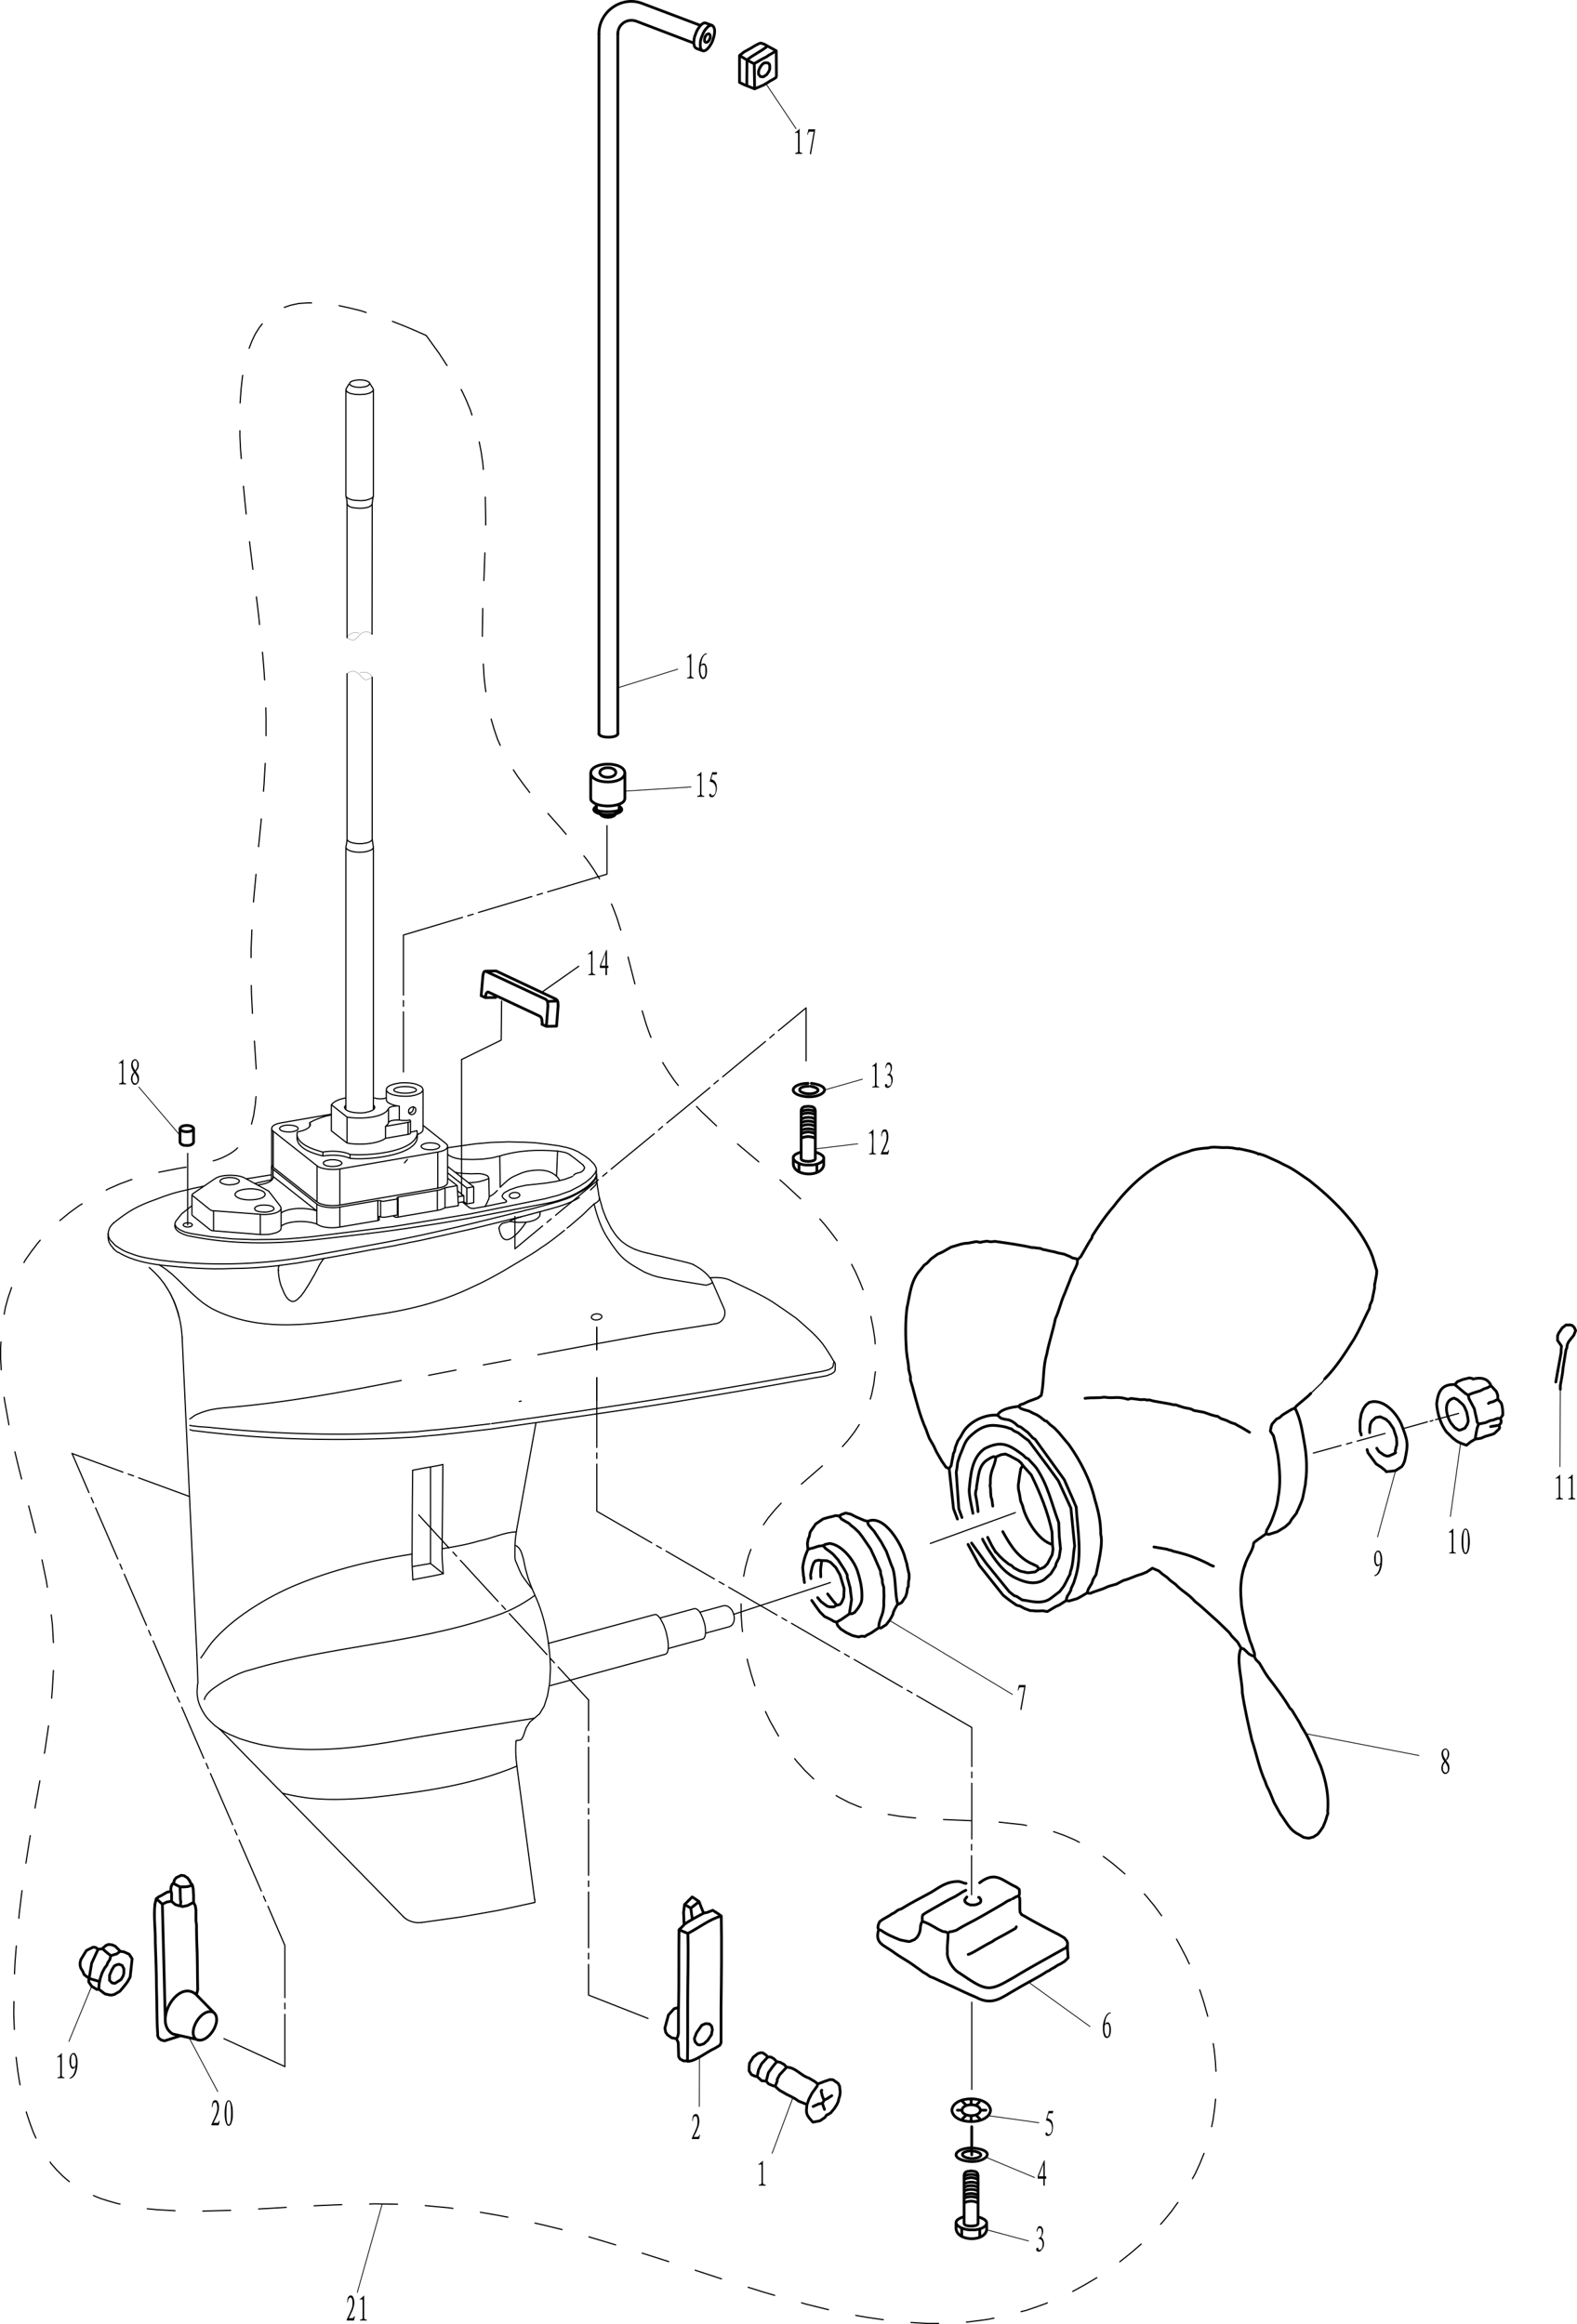 <svg xmlns="http://www.w3.org/2000/svg" viewBox="0 0 481.979 710.064" enable-background="new 0 0 481.979 710.064"><g fill="none" stroke="#000" stroke-linejoin="round" stroke-linecap="round" stroke-miterlimit="10"><g stroke-width=".36"><path d="m211.8 386.31c-1.804-.694-4.311-1.092-6.18-1.62l-2.28-.54-1.44-.359-.84-.181-.36-.06-.06-.061h-.12l-.36-.06-.9-.24-.96-.24-.3-.06h-.12l-.12-.06m-62.4 64.62c-1.291.348-3.242.63-4.62.9-1.548.216-3.083.61-4.62.84-.092 8.53-.175 17.09-.18 25.62m0 0c-.107 2.859.122 5.073.24 7.86m-70.5-74.22l-.06-.06v-.54l-.06-.6c-.099-1.328-.409-3.154-.72-4.5-.058-.526-.318-1.022-.36-1.561-.452-1.298-.9-2.848-1.5-4.08l-.06-.06-.06-.18-.3-.601-.24-.54c-.278-.517-.561-1.063-.9-1.56l-.72-1.141-.36-.6-.12-.18-.12-.12c-.353-.553-.828-1.032-1.2-1.561m-3.3-3.295c4.959 4.239 7.561 9.104 9.18 15.36m20.52-42.48c2.542-.349 5.079-.834 7.62-1.2m-48.18 14.7c4.607-3.701 7.261-5.21 13.08-7.26 2.857-1.149 5.982-2.157 9-2.76l2.46-.6 2.1-.42.66-.18h.24m115.8-4.68l.3-.3.18-.36.06-.24m-1.68 1.44l.66-.18m-23.46 9.3h.18l.24-.12.18-.06.06-.24m-11.34 1.98c.523.27 1.242.327 1.8.18m-39.54-110.52c.246-.787.283-1.482.36-2.28m0-102.48c-.011-.523-.13-1.763-.36-2.28m8.4 0c-.221.697-.284 1.544-.36 2.28m13.02 184.5l.24.24.06.36-.06.66-.36.6-.6.3m0 0h-.48l-.36-.18m.12-.36l.54-.24.3-.42.18-.6v-.54m-.3 0h.36l.36.18m-1.86 1.62h.42m-.12.36l-.24-.3-.12-.3.06-.72.48-.54.66-.3m-13.32-221.46l-.72-.36-1.02-.24-1.2-.06-1.2.12-.96.24-.6.36-.12.18m.18.72l.72.36 1.02.24 1.2.06 1.2-.12.96-.24.6-.42.18-.42-.06-.18m-6.84 2.76l.96.48 1.44.3 1.62.06 1.62-.12 1.32-.36.84-.54.24-.48m44.82 412.56l.3-.12.36-.42.36-.72m-53.22-375.66l-.3-.24m6.48-37.5l-.18-.24m50.58 408.24l-1.38 1.14-1.14 1.8-.84 2.461m3.36-5.401l1.62-1.38 1.38-2.34 1.02-3.181.66-3.84.24-4.38m-61.8-355.38l-.24-.18-.12-.24v-.18m-.36 181.56c-1.546.326-3.402.801-4.44 2.1m12.72-218.82l-1.08-1.74m-6.84 142.5c1.504 1.027 3.909 1.03 5.64.78m-13.02 91.74c2.384-.45 6.06-.362 8.28.72m18.48-6.84l.6-.06.72-.18.66-.18m17.88 4.02l-8.46 1.2m-35.58-10.26l-15.24 2.64m31.8 1.08l6.9-1.2m-6.9 4.86l6.9-1.2m-20.88 10.56l29.94-5.16m121.5 64.919v-.06m-149.22-264.78l-.36-.48m.72 105.36c.987.825 3.95 1.029 5.1.66m10.5 84.6l.84.12h1.62l.78-.12m-3.24 0h-1.08l-1.08.12-.42.12-.36.18-.24.18-.12.24m-11.76 9.66c4.414.487 19.75-.366 20.58-6.42m32.88 2.7l-5.1-.12-5.1.18-4.92.42m.12 9.12l-1.26.06-2.52-.12m-37.8 10.26c-1.752.424-5.504.178-7.02-.9m7.02.3c-1.935.336-5.31.241-6.96-.96m18.6 5.7l-11.64 1.979m0-6.719l29.94-5.16m5.94-.78l-3.72.66m-20.52 3.9l-11.64 1.98m29.82-5.1l-12 2.04m-.6.66l-3.54.6m27.24-4.38l-2.1.36m-.9 2.4l-1.86.3m1.86 1.5l-1.74.3m-18.96 3.84l-3.54.6m27.24-4.44l-2.1.36m-2.58.54l-4.08.66m-2.34.78l-12 2.04m32.46-4.44l-5.88 1.2-3 .54m74.76 21.24h.06m35.16 28.14l.06-1.62m-78.78-65.1l-1.5-.66-1.74-.54-2.04-.42m-56.46-14.64l-.66-.12m57.12 14.76l-.48-.12-.96-.12m-63.72-.72c3.099.654 9.09.474 11.76-1.44m-11.76-6.48c2.889.566 11.12.575 12.66-2.58m51.06 11.22l-3.06-.42-3.12-.36-3.18-.18m-18.78 9.54l-1.32-.12-1.2-.24m2.52-3.96l-1.26-.12-1.2-.24-1.02-.36-.78-.36m-30.42.78c4.156.602 20.02-.505 20.58-6.36m-11.82 24.12h.24l.18.06.42.12m-32.52 6.84l3.84-.18 3.78-.3 3.72-.36m22.14-10.86l-.42.06-.48-.06m-1.14 4.74l.24-.06m1.8.239h-.66l-.3-.06m4.92.06h-.6l-.18-.06-.06-.06m-16.8 3.12c-2.087.36-5.198.355-7.02-.899m-1.44 3.84l24.6-3.06 23.76-3.9 22.74-4.62m-44.82 5.58l-.06.06h-.12m36.84.06h.24m7.92-5.7l4.14-1.08 3.66-1.32 3-1.56m39.66 28.08h.06m-35.76-35.04l-1.2-1.2-1.5-1.08-1.74-1.08m-2.64.84l1.38 1.02 1.38 1.08 1.26 1.02m-1.38-3.96l-.06-.06-.24-.12m-111.24 24.24h-.3l-.24-.061-.24-.119-.18-.061m15.24-4.799l-14.28-1.08m14.28 7.26l-14.28-1.14m68.52-24.06c.908-.19 2.902-.529 3-1.74m-53.58 10.14l-5.4 1.2m54.9-10.38l.54-.12.48-.18.36-.18.18-.24.12-.24m-31.56 6.06l.54-.12.48-.18.36-.18.18-.18.12-.3m25.8-6.06l-.54.12-.42.18-.36.18-.24.24-.06.24m-28.26 4.2l-.54.12-.42.12-.36.24-.24.18-.06.24m53.94-2.16l-2.46.6-2.76.36-2.94.12-2.94-.06m11.1-1.02c6.03-1.802 11.417-1.943 17.64-1.5m-48.72 14.04l-.24.12-.12.12m53.7-6.54l-2.4.9-2.76.66-3 .48-3.18.36m-14.28-1.74l-1.44.54-1.8.48-2.1.24h-.9m-7.14 7.68l-.66.3-.78.3-.9.18m20.46-5.4l1.68-.9 2.22-.78 2.7-.6 2.94-.3m13.62.48l1.86-1.2 1.5-1.26 1.14-1.32m-4.2-.42l.18-.12.12-.12.18-.12m2.4 5.82l1.32-1.26m.48-5.04l-.06-.42m.36 5.58h.06m-.42-5.58l-.42-.84m3.42 16.14l1.5 3m-4.92-19.14l-.06-.06-.06-.12-.06-.06m-75.9-96.78l.36.48m75.54 96.3l-.12-.18-.24-.24m-44.94-5.94l-7.02-5.58m-3.96-1.56l-.06-.06m11.52 10.44l.6.48m16.62 13.14l.66.54m-17.88-10.44l7.98 6.24m-37.8-8.7c-2.667-1.103-5.462-1.136-8.28-.72m17.94 13.8l-.54-.18h-.6m-18.66 7.2c-2.645-1.123-8.523-1.194-10.92.6m34.2-3.18l.12.06.06.061m-61.92 5.339l6.06.96 6.42.66 6.6.24 6.6-.061m1.98-35.639c-.908.19-2.902.529-3 1.74m28.8-4.92c.744-.168 2.648-.531 2.7-1.56m11.52-3.54l.9-.18.84-.3.66-.3.48-.36.24-.42.12-.3m-7.98-1.86l-.96.18-.84.3-.66.3-.48.36-.24.42-.06.3m-28.56 12.84l.54-.12.42-.18.36-.18.24-.24.06-.24m-4.02-.96l-.54.12-.48.18-.36.18-.18.24-.12.24m15.84-4.14l-1.68.36-1.86.6-1.68.66-1.38.72m30.06-.06l.24-.06.24-.12.18-.12.06-.12m2.1 4.14c.708-.334 1.627-.612 1.74-1.5m6.72 17.76l-.66.3-.78.3-.9.18m41.64-4.56l.18-.24.3-.24.54-.18.6-.18m4.86.24l.42-.84.06-.42m-24.48 110.76l6-33.24m18.48-77.52v1.62m-14.04 150.96c-.15-7.566-1.558-15.537-4.74-22.44m-9.48-121.14l-.42-.42-.12-.48m-39.36-26.46l.12.06m22.56 19.38l5.88 4.62m-2.94-.72l-2.94-2.28m3 3.84l1.98 1.56m.9 2.46l-.9-.66m-.48.06l2.16 1.74m-42.18-31.44l4.8 3.78m-4.8 4.2l4.8 3.72m-9.18 6.96c1.283 1.157 5.33 1.312 6.96.96m-29.1 2.76l7.38 4.02m35.94-28.5c-.948.378-2.328.397-3.3.12m-49.02 24.54c1.852-1.312 7.02-1.309 9-.18m-16.08 8.52l-.3.18-2.82 2.22-1.86 2.34m32.22-2.58c2.544-1.744 8.07-1.679 10.92-.6m56.64-4.62l.24-.48.42-.48m10.92 5.82v.66m-24.96-2.52l-.36-6.12m-2.94-12v-.06l-.12-.42-.36-.36m27.12 230.94l.06.9m-57.78-429.66v-.18m28.68 198.84c-.252-1.148-3.196-1.165-4.08-.96m-8.82 22.619h.06m-1.26-.359l.36.24m-37.14-26.16l13.38 10.56m-13.38.48l13.38 10.56m-.06.66l-13.38-10.62m13.38 12.72l-13.38-10.56m-19.14 10.26l.18.06.24.12.24.06h.3m15.36-5.76c-1.059-.798-3.719-1.093-4.98-.9l-1.14.12-1.02.24-.84.3-.54.42-.3.42.06.42m1.02-4.74c-1.01-.683-2.064-.666-3.24-.66l-.72.12-.66.12-.48.24-.36.24-.18.3v.06m16.2 7.92c-.761-.578-2.264-.623-3.18-.6l-.78.06-.6.18-.54.18-.36.3-.18.24v.12m-10.32-7.92c.738.504 2.366.807 3.24.6l.72-.06.66-.18.54-.18.3-.24.18-.3v-.12m-.9 4.74c1.632 1.358 6.155 1.216 7.98.3m-2.16 3.84c.727.558 2.363.636 3.24.6.539-.069 2.421-.3 2.46-1.08m47.82 108.42l-5.58.96m-45.78-112.74l.48-.3m-21.9-.78l6.96-4.74m39.96-22.44l-.12.12-.24.3-.06.24m12.54 5.82l.42-.36.3-.36.18-.36m18.06 18.24c-.098 1.211-2.092 1.55-3 1.74m10.98-.42v4.86m-2.1-4.5v4.86m-.9-2.46v1.8m-4.98-16.92v11.04m15.72 13.98h.06m.18-22.08l.12 9.54m-23.58-29.82c-.341-1.142-.885-1.028-1.86-1.56-1.471-.547-4.611-.715-6.12-.3m-3.24 1.86c.179 2.12 6.521 2.28 7.98 1.86m-11.52 3.54v-.06l-.12-.3-.3-.3m0-218.58v-.12l-.12-.24m-8.28.36v.06l.36.6m51.9 419.88l5.4 40.62m-45.3-244.26c-.066 1.247 3.086 1.968 3.96 1.98m-8.28-81.6l.36 2.46m-8.04-2.46v.18l.36.42m-.72 1.86v.18m21.84 87.3l-.12-.84m-1.98-2.94v-.12l-.12-.12m34.62 133.98l-.36-1.2-.36-1.08-.54-.9-.54-.54m-29.46-122.28c.258 1.14 3.134 1.115 4.02.96m29.76 133.86l-1.02-2.76-.84-2.939-.66-3.12m-38.64-110.28l.12.18m-37.98-8.88l-.42-.48-.06-.36m.54.24l-.36-.36-.12-.42v-.06m-10.86 9.78h.06m-7.92 4.08l-5.52-4.44m5.52 10.56l-5.52-4.439m21.9-5.761l.06-.12m37.98-26.76l.18-.24.3-.18.42-.18.54-.12.6-.06.66-.06.6.06m-.6 33.12v.061l-.06.06-.12.061-.18.06m-5.16 1.379v.061l-.24.12-.18.06m5.94-6.781v.06l-.12.12-.24.06m4.38-20.22c.014.35-.509.336-.72.42m11.28 16.32v6.12m-2.22-17.04v11.04m-.12.66v6.12m-4.38-24.66v-12.24m-1.74 14.64v-1.26m-2.1-3.78v3.66m-.72-3.24v3.66m-2.7-4.38v-4.26m-.36 27.78v6.12m-.24-5.7v4.92m-2.7-28.02v-4.32m-.66-2.76v-3.06m-.24 14.88v-3.66m-1.5 22.74v4.92m-.42-.12v1.02m-10.62-34.38c.203 1.793 5.302 1.928 6.54 1.56m-7.32 15.48l-.12-.18-.18-.24-.3-.18-.48-.18c-.905-.259-2.088-.37-3-.12m-1.62.9l.06.24.18.24.36.18.42.18c1.091.259 1.896.281 3 .12m-11.7-11.52c-.173-1.085-3.229-1.125-4.02-.96m-1.68.96c.125 1.136 3.31 1.166 4.08.96m5.16-2.76l.18.48v.12m-12.72 20.34l3.6 4.68m-13.86-3.42l.3.42m85.98 106.92l-.48-.3h-.24m-45.9-214.62c.608 0 2.194-.485 2.22-1.26m-33 109.14l.3-.42-.06-.42-.36-.48m5.28 11.1l-.12.48-.48.42-.78.42-1.08.3-1.2.24-1.32.06h-1.38m6.36-8.04c-.225 1.839-5.064 2.089-6.36 1.86m34.2-217.14c-.289 1.835-5.804 1.627-7.02.84m8.76 217.02v1.2-1.2zm-1.38-220.32v-32.34m0 219.9v-80.16m-.36-2.46v-49.44m-6.78 147v-1.2m-.9-96.36v-50.52m0 143.4v-7.92m-.36-189.9v-32.34m0 219.96v-80.22m-1.86 98.34v11.04m0 .6v6.12m-2.58-29.4v-7.98m-2.58 15.66v-1.2m-1.8 4.2v11.04m-.06.66v6.12m18.66-7.2v4.92m-24.72-25.2c.061 3.211 5.509 4.839 7.92 5.46m-15.66-7.2v.12l.12.36.36.36m-.06 13.8l.06.3m.24 9.54l-.06-.18-.24-.3m-5.64.48l.06.18.18.3m-4.92-8.88v-.18l-.24-.24m12.84 8.16l.18.54m49.56 111.66l-3.9-3.12m26.22 54.12l1.14-.18m-44.82-272.82l-.06.3-.42.48-.84.36-1.08.3m-16.86 83.34c-.041 1.376-2.946 2.097-3.96 2.22m0 0l-.12.72m14.94-87.9v.18m8.4-107.4v.18m-31.14 204.84v-.18l.12-.18m.42 3.66c-.34 1.689-3.452 2.158-4.8 2.34m15.96-18v-1.08m-3.9 4.8v-1.26m-4.86 22.62v6.12m-2.4-29.64v11.04m-.06.6v2.7m-.42-15.18v11.04m-.06.6v4.2m-3.42 10.38v6.18m5.52 10.919h.06m5.64-40.32c.239 3.317 5.347 4.747 7.92 5.4m-31.44 7.68v.24l.24.24m-14.04 12.66l.42.899 1.02.78 1.56.72 1.92.48m-23.7 4.621l.06.06m18.96-8.4l-.24.72m11.82 2.16v-6.12m-6.6 1.26v-6.12m-3 43.68l4.5 96.9v.061m-6.72-131.82v.12m60.66-222.42l-.06.12m-8.22-33l-.12.36m1.2-2.1l-.06.3.24.42m-53.64 256.2v.84m75.48 212.64l11.94-1.681 11.58-2.04 11.04-2.399m-130.44-204.36v1.2m34.32 150.42l-.3-.24m56.76 57.839l-.54-.479m-56.34-57.48l.12.12m46.98-376.56l-.42.48-.84.36-1.08.3-1.26.12-1.32-.06-1.26-.12-1.02-.3-.78-.42m-.24-33.36l.78-1.32"/><path d="m255.3 416.85l-.06-.18v-.061l-.061-.18m0.0 0l-.12-.12v-.12l-.18-.24-.24-.359c-.83-1.481-2.233-3.671-3.239-5.04-2.261-2.885-5.143-5.202-7.86-7.62m-81.06 82.14l.18.42m-76.32 62.4l-.42-.42-.24-.3-.18-.12-.06-.12-.3-.24-.36-.359-17.4-17.82m114.9-169.8v.18l.06.18m0 0c.03 1.129.158 2.234.24 3.36m4.14 12.72c.633.954 1.23 1.948 1.98 2.82.656.651 1.238 1.363 2.04 1.86l.84.6.96.54 1.44.72.18.061h.06m-9-9.601l-.36-.96-.3-.72-.48-1.32-.24-.96-.3-1.02-.24-.84-.06-.24v-.12m0 0l-.06-.06-.06-.24-.12-.6-.12-.9-.3-1.74m-30.06 12.84l.06-.36.12-.18.18-.3m-21.72 3.96l13.62-3.06 13.56-3.36m-5.46 2.46l.06-.12.48-.479m2.46-.722h.06l.06.061.24.06h.12l.3.061.72.119 1.14.061 2.22-.061 1.14-.18 1.08-.3.96-.42.6-.48c.47-.589.304-.104.54-1.14m-6.48 1.019c.619-.101 1.301-.336 1.92-.479h.12l.12-.06.3-.061.48-.18.66-.12 1.44-.42.78-.181.3-.12h.18l.18-.06.12-.06.36-.06.96-.3 1.02-.24.3-.12h.12m-9.42 2.461c.536-.046 1.355-.366 1.98-.479h.12l.18-.06.6-.181 1.56-.42.72-.18.6-.181.42-.12h.18l.12-.06h.06l1.92-.54.66-.18.24-.06h.06m0 .002c3.147-.896 6.296-1.836 9.12-3.54m-13.68 214.32l.06.12m-34.5 7.02c-1.512.115-1.766.119-3.24-.301m-33.48-201.42c7.325-1.188 14.728-2.551 22.02-3.96m-77.7 1.14c3.879 2.254 8.333 3.134 12.72 3.72m0 0c7.37.722 14.02 1.364 21.48 1.02 4.49-.029 8.977-.283 13.44-.779l3.6-.48 1.68-.24 1.44-.18.54-.12.42-.06h.3l.06-.061m33.48 201.42l-.12-.06-.9-.36-.84-.54m-87.96-203.58l.6.24.06.061m121.14 149.34c-.135 2.787-.077 4.667.3 7.439m5.52-52.2l-.84-1.92m-127.92-103.92c.384.322.736.715 1.14.96m49.2 5.58v-.779l.12-.36.12-.24v-.12"/></g><path stroke-width=".06" d="m243.54 402.93l-.061-.06"/><path stroke-width=".36" d="m414.78 440.31l8.52-2.34m-11.76 3.24l1.62-.48m-11.76 3.24l8.46-2.34m-195.96 50.939l7.26-1.979m-5.52 8.399l7.26-1.979m0 0c2.879-1.086 1.296-6.835-1.74-6.42m-16.92 13.08l10.5-2.88.36-.181.24-.359.18-.54.12-.601v-.779l-.06-.841-.12-.899c-.314-1.29-1.416-5.272-3.24-5.101m-10.56 2.881l10.56-2.881m-44.04 23.521l35.22-9.601.36-.239.24-.42.18-.66.06-.84v-.96l-.12-1.08-.24-1.2-.24-1.2-.36-1.14-.42-1.141-.48-.96-.48-.899-.48-.66-.48-.48-.42-.239h-.42m-32.52 8.818l32.52-8.819m204.78-72l-.84 1.14-1.14 1.08-2.28 2.22m-280.26-92.76l.06.24.18.18.36.18.42.12.54.12.6.12.6.06h1.38l.66-.06.6-.12.96-.24.3-.18.18-.18.06-.24c-.381-1.323-6.494-1.3-6.9 0zm11.22 144.72v-29.46m87.18-43.8c2.092-.271 3.401-2.717 2.52-4.62m-68.4-37.08c1.406-1.343 2.817-2.818 4.68-3.54 2.195-1.02 3.283-1.381 5.64-1.62m0 0c2.641-.214 4.836-.009 6.9 1.8l.3-7.68m-.3 7.68l.18.18.36.42.3.48.06.18.06.06m-21.66-.6l.12 5.52m0 0l-.12.72-.06.12-.12.18-.3.72-.42.84-.18.3-.06.12m-50.7 17.999c-.805 1.779-2.047 3.895-3 5.521l-1.68 2.64-.96 1.26-1.14 1.08-.66.42-.78.12c-2.033-.51-2.719-3.279-3.48-4.92-.409-1.254-.816-3.267-.78-4.62m12.48-1.501l.06-.06.12-.24.42-.66.54-.779.24-.301.12-.06m-46.68 4.621l-.12-.061-.24-.239-.42-.301-.48-.42c-.802-.561-1.632-1.15-2.46-1.68m17.04 13.861l-.06-.061-.18-.06-.6-.3-1.14-.66-1.68-1.141-1.68-1.38-1.62-1.439-1.56-1.5-2.22-2.221-1.02-.96-.96-.899-.3-.3-.12-.061m-.18-.178l.18.18m103.74-16.5c.71-.218 1.387-.561 2.1-.78.34-.093.689-.176 1.02-.3m-1.92 105v-.06l-.06-.24-.06-.54v-2.58m-1.08-100.5l-.42.3m16.62 2.82c-1.565 1.217-3.114 2.515-4.74 3.66l-1.08.78-.66.42-.72.479-1.62 1.14-.6.36-.18.12-.06.06m18-14.399c-1.189 1-2.345 2.406-3.66 3.42-1.239 1.046-2.56 2.27-3.84 3.24m8.46-12.9l.06-.06m-.6 5.88l-.42.42m1.02-6.3l.18-.24m0 0l.12-.24.18-.3.06-.54m-.84 6.9l.48-.24.66-.48.42-.48.06-.36.06-.3m-28.44 1.02l-.12-.18m-27.6 70.62c-19.624 1.248-38.438.938-58.02-.84m80.7-1.561c-3.205.403-6.448.732-9.66 1.141-2.989.222-5.908.688-8.88.84l-1.62.18-.66.061-.54.06h-.3l-.12.061m123.54-18.423c-15.774 2.724-31.504 5.594-47.34 8.04-17.964 2.867-35.922 5.535-53.94 7.98m31.559-74.819c-1.55 1.851-2.401 2.546-4.5 3.78m4.56-3.48c-1.37 1.726-2.577 2.708-4.5 3.78m0 0c-1.396.778-2.799 1.58-4.32 2.1l-1.14.36-1.44.48-1.38.36-.42.18h-.18m8.82-3.78c-3.191 1.941-7.127 3.19-10.8 3.84m-4.14 1.62l4.2-1.14 1.92-.54m-1.98.06c-12.589 2.327-24.838 5-37.62 6.84-11.11 1.78-22.309 2.997-33.48 4.261m0-0c-12.413 1.25-24.704 1.34-37.02-1.141m103.98-8.339h-.12l-.24.06-.42.12-.6.12-.72.18-.84.24-2.04.48c-7.87 1.941-15.851 3.955-23.76 5.7-13.395 3.117-26.997 5.222-40.5 7.8-14.486 2.386-29.35 2.745-43.92.96m9.18-7.32c-1.433-.202-4.73-1.209-4.92-3m128.82-15.84l-.06.42-.06.12-.18.3-.12.24-.06.18m.54-1.08c.051.482-.222.987-.48 1.38m-32.34 5.16c1.182-.593 1.542-.911 2.46-1.86m-2.58-3.66l-.06-.24-.12-.36-.42-.36-1.08-.36-1.08-.18h-1.2m-21.84-3.3l.9-1.02m92.4 36.06l.06.06m-22.74-8.64c1.157.452 2.319.845 3.54 1.08m-139.74 50.699c.762-.457 1.351-1.127 2.28-1.439 2.73-1.227 4.978-1.613 7.86-1.92m54.48-8.4c-18.308 3.672-35.856 6.9-54.48 8.4m71.22-11.58l-8.4 1.62m25.08-4.74l-8.34 1.56m71.04-12.6l-18.9 2.94-18.78 3.42-16.68 3.119m16.86-45.779l.3-.3c.895 3.65 2.093 7.265 4.14 10.44 4.01 6.155 5.155 6.987 11.46 10.5h.12l.36.18 1.8.721.66.18.72.24 1.8.359.3.12h.18c4.224.78 8.496 1.381 12.72 2.101m1.86-1.081v.3l-.24.18-.48.24-.72.24-.3.06-.12.061m-150.12 7.619c14.723 7.129 31.44 4.201 46.92 1.739 11.367-1.556 21.61-3.901 32.04-8.939 6.416-2.861 12.154-6.588 18.18-10.141m-10.32-7.679c1.193 7.357 6.134 1.313 8.28-1.86m93.72 44.28v-.06l.061-.181.12-.6.12-.6.06-.181v-.06m-34.861-25.618c-1.117-.175-1.966.03-3.06 0m-157.8 46.74l-1.08-.3m77.04 36.36c.074-8.578.196-17.16.24-25.74m119.88-28.921l-.12.42-.24.301m-97.08 48.779c-3.893.136-7.582 2.054-11.34 2.761-3.646 1.114-7.584 1.775-11.34 2.399m-11.82 112.44c-12.279-12.606-24.663-25.15-36.96-37.74h.06l.3.06.42.12.54.12 1.38.3 1.56.301 1.44.239c6.694 1.17 14.794.779 21.48.181 15.217-1.655 30.26-3.684 44.46-9.601m96.9-120.36c-.256.175-.546.342-.78.54h-.12l-.3.119-.84.36-.84.18-.3.061h-.12m-.06-1.561c1.48-.446 1.684-.211 3-1.26m-2.94 2.821l-.061.06h-.119l-.36.061-.66.12c-2 .271-3.987.749-6 1.02-12.479 2.241-25.05 4.401-37.56 6.48-18.781 3.053-37.691 5.618-56.52 8.34m0-0l-.36.06h-.12m8.88-8.46l.6-.12m-9.48 8.58c-7.221.837-14.534 1.716-21.78 2.28m0 0l-.3.06h-.3l-.3.061m-.06-1.621l.9-.06m-67.8-1.56c1.565.184 2.936.168 4.44.36l1.08.12 1.44.119 1.32.12h.42l.18.061m58.08 2.46c-22.701 1.385-45.11.92-67.62-1.92m.66-1.32h-.12l-.24-.06-.72-.061-1.08-.18m1.5 1.621h-.36m34.32 97.38c12.262.167 21.483-1.478 33.66-3.66 12.05-2.032 24.11-3.974 36.18-5.88m-5.94-51.66c-.019-1.84.126-3.437.42-5.28m-96.42 38.52c1.121-1.553 2.129-3.215 3.36-4.74 6.216-7.387 16.649-13.751 25.5-17.46 12.07-4.966 22.982-7.525 35.7-9.54m31.56 1.92c.659 1.439 1.215 3.11 1.98 4.5.928 1.395 2.083 2.982 3.18 4.26m-36.48-2.82c3.02-.623 6.319-1.144 9.3-1.86-.192-2.735-.469-4.814-.36-7.62m-74.64 41.04c-.067-2.684-.16-5.298-.3-7.979m2.28 13.02l.06-.12.06-.359.24-.48.6-.84c1.369-1.514 3.085-2.481 4.74-3.6 2.697-1.573 5.608-3.067 8.7-3.78 23.404-7.03 49.546-7.985 72.9-15.84 5.502-1.764 9.1-3.513 13.74-6.841m-107.82-78.66v-.301m37.8 126.06c-3.432-.138-6.795-.287-10.2-.84l-3.42-.601-3.3-.84-3.3-1.02-3.18-1.32-1.5-.78-.9-.54-.42-.239-.18-.061m-6.9-22.559v.54m114-153.42c-1.065-.817-2.506-.913-3.78-1.14m-135.18 28.799l-.24-.239-.54-.601-.78-.779-.06-.181c-.33-.549-.589-1.139-.54-1.8m145.56-20.04v-.24l-.18-.3-.18-.24-.06-.12m-138.3 26.999c2.952 1.217 6.167 1.635 9.3 2.101m-13.98-4.561c1.363.959 2.901 1.932 4.5 2.4m74.52-1.199h.18l6.42-1.14m35.1-7.441l-.06.061-2.28.6-.18.061m-32.58 6.719c1.355-.405 2.783-.492 4.14-.9l1.32-.24 2.16-.42 1.32-.3.84-.18.36-.12h.18m-98.1-1.5c.128-1.409.621-2.302 1.68-3.24m-1.68 4.44c-.044 1.145.578 2.191 1.32 3m0 0l.06.06.12.181.06.06.06.12m186.6 18.299l-3.6-8.22m0 0c-.197-.382-.414-.901-.72-1.2m0 0c-1.352-1.773-3.221-3.02-5.16-4.08m-151.56 130.44c-.04.943.121 1.827.3 2.76.439 1.799 1.803 4.336 3.06 5.7l1.08 1.08.96.899.66.48.42.3.18.18h.06m-6.48-13.919v.061l-.06.119-.06.36-.06.9-.06.72v.3m97.56 15.12l-.12.36m85.8-129.3c-2.448-1.756-4.855-3.437-7.38-5.101-3.759-2.401-8.374-4.392-12.419-6.36-2.01-1.13-4.46-1.168-6.72-1.02"/><path stroke-width=".06" d="m109.8 193.53c-1.35-.696-3.116-.017-3.78 1.32m7.68-1.08c-.963-1.013-2.653-.923-3.6.06-2.091 2.134-1.724 2.186-4.08 1.02m.06 10.98c1.317-1.023 2.32-.944 3.6.06 1.757 1.802 1.709 2.427 4.08 1.02-.876-1.484-2.173-1.888-3.78-1.32"/><path stroke-width=".36" d="m180.72 402.5c.306 1.238 3.206.938 3.24-.3-.192-.712-1.07-.748-1.68-.78-.756.147-1.371.222-1.56 1.08zm57.18-87.6l8.46-6.96v16.2m-11.1-7.02l1.32-1.14m-15.72 13.02l13.08-10.8m-15.721 12.96l1.32-1.08m-15.72 13.02l13.14-10.8m-15.72 12.96l1.26-1.08m-15.72 13.02l13.14-10.8m-15.72 12.96l1.32-1.08m-15.72 13.02l13.08-10.86m-15.72 13.02l1.32-1.08m-11.1-.72v9.899l8.46-7.02m-10.2-9.179c.15.691 1.081.844 1.68.78.633-.101 1.435-.277 1.56-1.02-.266-1.236-3.168-.965-3.24.24zm-98.28 8.88v-21.84m-1.38 21.84l.12.239.12.12.18.12.72.18h.54l.72-.18.18-.12.12-.12.12-.239c-.192-.562-.931-.635-1.44-.601-.494-.033-1.198.063-1.38.601zm57.72-180.48l.06-39.9m-7.68 40.98v-40.98"/><path stroke-width=".42" d="m182.4 420.93v6.9m0-22.32v6.899"/><path stroke-width=".36" d="m297 611.73v26.641m-114.6-191.04v14.399m0-17.82v1.681m0-17.76v14.399m114.54 124.74v11.939m0-15.359v1.68m.06-20.4v17.04m0-20.461v1.74m-16.8-25.08l16.8 9.721v11.939m-19.74-23.339l1.5.84m-17.7-10.201l14.7 8.521m-17.64-10.2l1.439.84m-17.639-10.201l14.7 8.521m-17.641-10.2l1.44.84m-17.699-10.201l14.76 8.521m-17.7-10.2l1.5.84m-17.7-10.201l14.76 8.521m-17.7-10.2l1.5.84m-19.74-11.34l16.8 9.66"/><path stroke-width=".24" d="m55.02 346.88l-12.6-14.76m206.76 18.9l12.96-1.56m-10.14-16.44l11.58-3.3m162.96 119.58l-5.521 20.28m-149.16 25.5l37.56 22.62m4.92 87.9l18.78 13.561m-31.74 39.96l14.82 6.18m-14.64 15.96l12.78 3.42"/><path stroke-width=".36" d="m141.06 365.12v-41.4"/></g><g fill-rule="evenodd"><path d="m266.58 325.7v.24l.18-.06.12-.06h.18l.12-.06"/><path d="m267.9 324.56c-.499.491-.704.771-1.32 1.14l.6.06.12.06.061.18.06.18v5.34c.013.45-.533.396-.84.48v.24h2.1v-.24h-.18l-.18-.06-.24-.12-.12-.12-.06-.12v-.12"/><path d="m270.78 331.17c-.387.134-.351.528-.24.84l.72-.12c-.04-.29-.062-.48-.3-.66"/><path d="m270.84 325.23c-.196.513-.139.632-.24 1.08.44.047.089-.133.36-.72.351-.333.094-.186.6-.36"/><path d="m271.62 324.62h-.12l-.18.06-.12.06-.24.24-.12.18v.06c1.31-.166 1.369.493 1.38 1.56-.142.537-.288 1.444-1.02 1.44v.3c1.066.046 1.113.751 1.26 1.62-.165 1.699-.323 1.656-1.92 1.86 1.376 1.741 3.499-2.534 1.5-3.96.187-.356.716-1.551.54-1.92.014-.408.017-.674-.24-1.02l-.12-.18-.24-.24-.119-.06h-.061"/><path d="m265.56 346.17v.23h.06l.12-.05h.18l.12-.06.18-.06"/><path d="m266.94 345.02c-.341.341-.942.982-1.381 1.14l.66.06v.06h.12c.467 1.443.068 4.926.12 5.82l-.06.12-.36.18-.18.06h-.24v.24h2.1v-.24h-.18l-.18-.06-.24-.12-.12-.12-.06-.12v-.12"/><path d="m271.74 351.38h-.18l-.06.12-.24.37-.24.12h-1.14l-.54.18-.12.29v.24h2.22"/><path d="m271.26 345.75h-.96c.925-.124.687 2.628.48 3.12-.377 1.119-.951 2.198-1.44 3.3l.54-.18.061-.12.06-.18.12-.24.12-.18.12-.24.06-.18.12-.18c.082-.435.394-.84.54-1.38.496-1.034.551-2.323.24-3.42"/><path d="m270.48 345.08c-1.096-.09-1.078 1.364-1.14 2.1h.18v-.18l.061-.24v-.18l.06-.24.12-.18v-.12l.24-.24.12-.06h1.14l-.06-.18-.12-.18-.24-.24-.12-.06h-.06"/><path d="m36.36 324.69v.3l.36-.12.12-.06h.12"/><path d="m37.68 323.61c-.225.215-.322.481-.66.66l-.12.06-.24.24-.18.06-.12.06.6.12h.06l.12.06.06.12.06.18v5.4c-.055.35-.535.436-.84.42v.3h2.1v-.3c-.567-.071-.652.021-.84-.54"/><path d="m40.68 327.87c-.43.454-.433.645-.6 1.2-.035.768-.178.546.12 1.38l.06.24.12.18.06.06.06.18.12.12.12.06.18.12h.12l.18.06.12-.06h.12l.18-.06.12-.06.12-.12.12-.06-.72-.12h-.12l-.24-.12-.12-.12-.12-.18v-.12l-.12-.18-.06-.18v-.24c-.026-.455.03-.622.06-1.02l.06-.06.06-.12.06-.18.24-.36.18-.24"/><path d="m41.88 323.9l-.6.06.12.06.18.06.24.24c.133.408.119.584.18 1.02l-.06.24v.42l-.06.12c-.165.429-.263.524-.54.9h.48c.375-.465.484-.735.6-1.32v-.78l-.12-.36-.12-.18-.06-.24-.12-.06"/><path d="m41.28 323.61l-.12.06h-.18l-.06.06-.12.06-.12.12-.18.12c-.342.318-.323.842-.42 1.26v.18l.06.24v.24l.06.18v.12l.06.06v.12l.06.12.12.12.06.18.24.48.18.24-.12.12-.12.18h.48c.436.737.593.679.84 1.62.078.562.087 1.504-.72 1.5l.72.12c.605-.786.519-1.463.42-2.4h-.06v-.12l-.06-.06-.12-.18-.06-.12-.12-.18-.12-.24-.18-.24-.12-.24.12-.12.12-.18h-.48c-.563-.883-.505-.675-.78-1.68.025-.976.229-1.451 1.32-1.44l-.12-.12-.24-.12-.06-.06"/><path d="m317.04 686.73l-.12.061-.12.119-.06.12-.061.24v.061l.061.18.72-.061c-.044-.334-.038-.518-.3-.72"/><path d="m317.04 680.78c-.181.541-.196.489-.18 1.08h.18v-.061l.06-.3.12-.36.061-.12.18-.18.12-.06h.18"/><path d="m317.88 680.12l-.18.06h-.181l-.119.061-.12.12-.12.18-.061.18-.06.061c.831-.065 1.302-.082 1.32.84.155.513.008 1.221-.24 1.68h-.061l-.119.18-.24.24-.12.061h-.18v.239c1.01.093 1.241.752 1.26 1.681-.124 1.549-.32 1.748-1.92 1.8.472.519.099.316.779.479l.061-.06h.12l.18-.06.12-.061.24-.24.12-.18.239-.24.12-.18.061-.18.12-.181.06-.18.06-.24c.158-.976.021-1.977-.779-2.64.311-.604.62-1.22.6-1.92-.116-.307-0-.738-.3-.96-.187-.254-.191-.43-.54-.48"/><path d="m319.32 660.09h-.24l-1.92 4.74v.83h1.74v2.1h.42v-2.1h.42v-.72h-2.28l1.44-3.71"/><path d="m319.32 660.09l-.42 1.14v3.71h-1.44 1.86"/><path d="m338.58 617.9c-.669.055-.444.067-.9.48h.9l.12.06.06.061.061.12c.279.55.104.593.239 1.08.008.55.017 1.834-.3 2.279h-.06l-.24.24h-.18l.779.061c.435-.719.46-1.455.48-2.28-.008-.408-.093-.934-.24-1.32-.143-.364-.15-.584-.54-.78"/><path d="m339.48 614.85c-1.673.046-2.195 2.694-2.399 3.96.015 1.125-.102 1.907.3 3 .236.941 1.113 1.119 1.68.48l-.779-.061-.12-.06-.061-.061-.06-.12-.12-.119-.06-.24c-.198-.425-.342-.903-.301-1.38 0-.42 0-.841 0-1.261.445-.648.157-.497.96-.6h-.84c.181-1.198.376-2.963 1.8-3.3"/><path d="m313.5 514.83h-2.1l-.36 1.61.18.12v-.06l.06-.24.12-.24.06-.17.06-.12.06-.07.12-.06.18-.06h1.14"/><path d="m313.5 514.83l-.48.71-1.2 6.79.36.17"/><path d="m421.5 477.93l-.12.05h-.18l-.06.07.54.05.18-.12"/><path d="m420.54 474.08c-.694 1.01-.579 2.02-.48 3.18l.061.18.06.24.061.12.06.18.12.181.06.18.12.06.12.12c.572.021.562-.018.96-.42-.536-.069-.878-0-1.08-.54-.154-.411-.115-.88-.12-1.319-0-.521-.028-1.056.12-1.561l.061-.18.06-.12.181-.18h.119l.061-.061"/><path d="m421.2 473.73l-.12.061h-.18l-.12.06-.24.24.54.06.18.061h.12l.12.12.06.119.12.181.061.24v.119l.18.721c-.061.607.176 1.66-.24 2.1h-.06l-.12.12.36.06c-.08.181-.138.757-.24 1.021-.03.211-.167.624-.24.84-.352.692-.482 1.181-1.32 1.44v.3l.181-.061.12-.06h.18l.12-.12.12-.06.18-.061.42-.42.12-.18c.563-.962.585-1.307.84-2.34.089-1.051.155-1.576.061-2.641-.1-.447-.397-1.919-1.021-1.859"/></g><path fill="none" stroke="#000" stroke-width=".24" stroke-linecap="round" stroke-linejoin="round" stroke-miterlimit="10" d="m302.04 646.4l15.48 2.16"/><g fill-rule="evenodd"><path d="m319.8 651.5l-.12.06-.06.061-.061.12-.06.239.06.061.061.24.06.119.12.12h.12l.12.061h.18c.354.042.741-.133.96-.42l-.96-.061-.06-.239-.12-.181-.061-.12"/><path d="m321.96 644.97h-1.5l-.78 2.88v.06c.982-.075 1.771.875 1.8 1.801l.061.18v.48l-.061.239v.24l-.06.18-.06.24-.061.18c-.221.554-.516.632-1.08.66l.96.061c.608-.749.734-2.215.601-3.12-.14-.439-.158-.944-.54-1.26l-.061-.12-.12-.061-.18-.12-.24-.119-.18-.12-.18-.061h-.179l.42-1.5h1.2"/></g><g fill="none" stroke="#000" stroke-linejoin="round" stroke-linecap="round" stroke-miterlimit="10"><path stroke-width=".84" d="m477.36 420.69l-.48 2.641v1.14m-.96-4.621l-.36 2.1-.06.301m1.979-2.342l-.119.78m-1.26-1.799l-.18.96m1.8-1.92l-.18 1.68-.061.3"/><path stroke-width=".36" d="m438.72 433.76l7.08-1.92m-8.7 2.4l.841-.24m-8.761 2.399l7.08-1.979"/><path stroke-width=".24" d="m476.88 424.46l-.12 23.64m-30.36-7.201l-3.12 22.44m-44.16 66.36l34.56 6.66"/></g><g fill-rule="evenodd"><path d="m441.18 538.4c-.623.706-.792 1.757-.54 2.641.358.452.121.522.721.899.4.145.873.066 1.14-.3l-.72-.06h-.12l-.12-.061-.24-.239c-.214-.246-.336-.569-.3-.9-.092-.854.138-1.268.66-1.92"/><path d="m442.38 534.5l-.6.06c.565-.099.73.952.66 1.38.059.625-.216 1.202-.601 1.681h.48l.239-.36.061-.12.06-.18.12-.24.061-.18v-.24l.06-.24v-.359l-.06-.181c.062-.458-.206-.537-.36-.899"/><path d="m441.78 534.21c-1.788.304-1.31 2.924-.36 3.899l-.12.12-.12.18.48.061.06.06.36.54c.103.401.178.081.36.78.116.262.035.832.06 1.14l-.12.181-.06.12-.12.119-.12.12h-.18l-.12.061.72.06.12-.12.12-.18.12-.36c.186-.587.104-.546.119-1.14l-.06-.18v-.24l-.06-.12v-.12l-.061-.12c-.259-.36-.426-.736-.78-1.14l.12-.18.181-.12h-.48c-.461-.859-.555-.682-.78-1.74-.012-.995.275-1.453 1.32-1.38l-.24-.24-.12-.06h-.06"/><path d="m442.86 468.08v.3-.06l.18-.06h.12l.18-.06h.12"/><path d="m444.18 467c-.538.389-.642.695-1.319 1.08l.6.12.12.06.06.12.061.18v5.46l-.061.12-.06.061-.12.06-.36.12h-.18v.24h2.04v-.24h-.18l-.181-.06-.239-.12-.12-.12-.061-.12v-.12"/><path d="m447.42 467.31c-.621.749-.757 2.653-.72 3.6-.032.711.049 1.402.12 2.101l.06.24.061.18.06.18v.12l.06.18.12.24.061.181.12.119.54-.06-.24-.12-.061-.12-.06-.18-.061-.24-.06-.3-.06-.18v-.181c-.158-.701-.116-1.437-.12-2.16-.044-.817.057-1.401.06-2.159l.061-.181v-.18l.06-.18.06-.301c.089-.261.119-.565.48-.539"/><path d="m447.96 467l-.18.06h-.18l-.12.12-.06.12.54.061h.12l.18.18c.149.505.268.335.24.96.167.629.125 1.687.18 2.399-.049.771-.063 1.457-.12 2.221-.123.492-.073.461-.3 1.02l-.06.12-.061.061-.12.06h-.119l-.54.06c.092.259.398.403.659.36.326.038.508-.384.66-.6.394-.785.432-1.668.54-2.521.081-.796-.082-4.576-1.14-4.62"/><path d="m475.5 451.52v.3l.36-.12.12-.06h.12"/><path d="m476.82 450.44c-.226.216-.322.481-.66.66l-.12.061-.24.239-.18.061-.12.06.6.12h.061l.12.061.06.12.061.18v5.399c-.056.351-.535.437-.841.421v.3h2.101v-.3c-.567-.071-.652.021-.84-.54"/><path d="m479.28 451.52v.3h.06l.12-.06.18-.06.12-.06h.18"/><path d="m480.66 450.44h-.06l-.12.12-.119.181-.36.359-.12.061-.18.12-.12.119-.12.061-.18.06.66.12.119.061.061.12.06.18v5.399c-.039.416-.522.405-.84.421v.3h2.101v-.3h-.181l-.18-.061h-.12l-.12-.12-.12-.06-.06-.12v-.18"/></g><g fill="none" stroke="#000" stroke-linejoin="round" stroke-linecap="round" stroke-miterlimit="10"><path stroke-width=".84" d="m369.12 477.69c-3.971-1.933-6.307-2.764-10.68-3.78m-.961-.301l-.899-.3-3.9-.66m16.44 5.04l.72.42 1.021.42m-13.382-4.921l.48.061.48.239m-36.779-2.039l-.12-3.78c-1.271-6.121-3.611-11.871-6.36-17.46l-2.58-2.88m16.32 12.72l-1.14-2.7-2.521-5.7-8.88-12.3-.84-.54-.12-.18-1.26-1.38-2.22-1.681-.841-.3-.899-.84-.9-.6-.96-.42-1.439-.24-1.021-.3-1.02-.9m82.08 36.24c-6.269 4.467-2.069 1.038-5.28 6.779-2.265 4.282-2.801 9.157-2.28 13.921-.033 1.469.768 5.056 1.08 6.659l.42 1.62.66 2.04.479 1.681.48 1.14.9 2.64.06.721-.18.18-.66-.18-.96-.54-.84-.841-.721-.659-.779-.24-1.08-1.86-1.8-1.859-.721-1.021-3.66-3.54c-2.271-1.959-4.401-4.095-6.779-5.939-2.227-2.538-3.961-3.067-5.94-5.221l-1.62-1.2-1.02-.96-1.5-1.079-1.021-.9-1.979-.84-1.681 1.14-1.26.54-.72.24-.96.3-2.94 1.14-1.38.42-2.04 1.08-2.34.66-1.8.78-3 1.02-.84.36-.78-.06-.12-.12.061-.48.3-.779.96-1.561.479-1.38.84-1.32c.587-2.986 2.241-9.394 1.44-12.3.007-3.892-.677-6.957-1.8-10.68-1.384-5.957-4.394-11.774-7.92-16.74l-2.221-2.64-.84-1.021-1.38-1.439-1.38-1.08-1.02-1.021-.42-.06-1.62-1.26-.96-.601-.96-.42-1.381-.72-1.5-.42-1.02-.36-.72-.66m18.06-44.82l-.12 1.26-.42 1.02-1.38 2.88-.479 1.32-.78 1.92-.72 1.86c-1.29 2.768-1.66 5.195-2.881 7.8-.717 3.661-1.966 7.187-2.64 10.86-1.255 4.04-.775 8.611-1.68 12.54l-1.021.779-2.939 1.08-1.5.72-.84.24-.66.54c-1.874.245-5.436.727-6.42 2.7-3.851-.35-8.767 1.989-10.681 5.52l-.6 1.08-.84 1.261-.721 1.859-.3 1.38-.3.54-.72 3.78-.601.9-.96-.42-1.319-1.92-1.62-2.82-.84-1.8-1.32-2.28-.66-1.74-.36-1.02c-1.869-4.126-2.971-8.654-4.14-13.02l-.6-1.979v-1.08l-.54-2.16-.061-1.14-.239-1.681-.181-1.02-.24-2.101c-.276-4.316-.346-8.597.181-12.899.904-3.943 1.101-8.252 3.96-11.46l1.319-1.62.9-.66 1.2-1.26 1.979-1.44 1.381-.6 2.76-1.561 3-.899 1.2-.24.96-.06 2.52-.48 1.26.24.721-.181 1.199-.18 1.261.18 1.319-.119c3.819.553 7.644 1.054 11.4 1.92l.06-.061 2.46.3.66.301.66.12 1.86.42.96.18 1.26.36 1.8.359 1.86.78.6.36 1.141.239.482.304.96-.9.42-.72 2.101-3.66.899-1.38.12-.601c1.968-3.091 4.01-6.097 6.42-8.88 5.737-7.617 13.718-14.287 23.04-16.92 1.432-.682 4.387-1.015 6-1.08 1.557-.519 3.438-.009 5.28-.12h.66l.779.06h.301l2.04.36.3-.06c.742.154 5.466 1.062 6 1.68l.18-.12 1.32.42.78.3 1.319.6 2.521 1.14 1.739.9c2.788 1.216 5.119 3.098 7.62 4.74 7.108 5.63 14.07 12.478 18.18 20.64l.479.96.72 1.8 1.261 4.2-.061 1.2-.54 2.88-.06.061v1.14l-.78 3.84-.42.96-.18.36-.181 1.08-.779 1.56c-1.271 2.662-2.454 5.311-3.96 7.86-2.69 4.246-5.399 8.542-8.94 12.12m-103.14 51.6c2.309 3.579 4.775 7.461 8.819 9.3 2.652 1.274 5.849 2.188 8.58.42m-1.559-3.24l-1.2.899-2.04.24h-.3l-2.22-.48-1.86-.96-.84-.779-.84-.42-1.62-1.32-.36-.36-.6-.54-1.32-1.439-.12-.061m11.7 3.9l1.02.479m-261.96-133.68v4.14l.06.18.12.18.18.18.24.18.3.12.36.12h.42c.787.12 2.202-.019 2.46-.96m0-4.14v4.14m190.02-7.08l-1.02-.42-1.08-.12-1.14.12-1.021.42m4.741 13.8v2.52m-5.46-2.76v2.52m4.98-10.26l-1.08-.36-1.08-.12-1.079.12-1.08.36m4.319-1.38l-1.08-.36-1.08-.18-1.079.18-1.08.36m4.319-1.02l-1.08-.36-1.08-.12-1.079.12-1.08.36m4.319-1.2l-1.08-.42-1.08-.12-1.079.12-1.08.42m4.319-1.14l-1.08-.36-1.08-.12-1.079.12-1.08.36m4.319-2.46l-1.08-.36-1.08-.12-1.079.12-1.08.36m4.319-.96l-1.08-.36-1.08-.12-1.079.12-1.08.36m.959-1.44l-.48.24-.36.42-.119.54m4.319 0l-.12-.54-.359-.42-.48-.24m-0 0l-1.2-.12-1.199.12m-3.361 17.52v-1.86m9.3 2.16v-1.98m-6.9.12l.06.12.12.18.18.12.3.12.301.06.359.12h.42l.42.06.421-.06h.42l.359-.12.3-.06.301-.12.18-.12.12-.18.06-.12m-0 0v-14.76m-4.32 14.76v-14.76m0 12.66c-5.32 1.476-.679 4.316 2.34 3.96 3.427.277 7.277-2.355 1.979-3.96m-6.719 3.66c.232 3.892 8.711 4.088 9.3.3m-4.68-24.06c-3.03-.051-3.978 1.77-.36 2.28 2.826.277 5.259-1.494 1.021-2.28m-.781-.9c-5.372.091-6.491 3.445-.48 4.08 5.072.433 8.636-3.103 1.5-4.08m229.74 86.94l.9-5.58.24-.479.18-1.141.42-.84 1.56-1.98.54-1.38-.42-.96-.6-.6-.72-.18-.721.06-.42-.06-1.2.899-1.14 1.681-.3.779v1.38l1.2 1.74-.12 1.26v.721l-1.021 5.64m-27.898 22.679l-1.8-.66-1.08-.539-1.2-.9-2.04-1.98c-1.822-2.455-2.752-5.563-3-8.58.445-3.479 1.34-6.05 5.52-5.88l.841-.899 1.68-.66 1.979-.48.9.181.18.18c2.192-.58 4.58-.351 5.521 2.04m-7.501 18.18l1.319-1.08 1.44-.84m-6.539-12.479c-3.565.798-2.337 5.462-.96 7.62l1.14 1.38.96.6.301.18h.18l.36-.06 1.319-.54.721-1.14.3-.96-.12-1.08-.36-1.74-.6-1.44-.48-.779-1.739-1.561-1.022-.48zm4.32-.9l.54-.3.96-.36m-1.5.66l-.96-.6-2.58-2.16-.601-.48m8.101 16.379l-1.5.24h-.24m.24-2.04l-.3 1.74.06.3m5.04-1.379l-2.1.601-1.2.539m-1.26-3l-.24 1.2m6.96-1.019l-1.44 1.38-.72.3m-4.08-3.18l-.479 1.319m6.899-.239l-.18.42m-1.5-.9l-1.08.181m-4.14-1.441l.479.66 2.1-.42m2.641 1.02l1.5-.24.18.721m-7.02-2.521l.12.78m7.26.42l-.54.6m-2.64-1.44l-1.5.66m-3.24-3.42l.54 2.399m7.5.541l-.12.66m-.96-1.5l-1.44.54-.78.12m3.06-.66l.24.84m.48-1.86l-.72 1.02h-.84m-7.14-2.941l.181.841m8.519.42v.66m-10.321-4.98l1.62 3.06m8.461-.961l.181 1.141.06 1.08m-4.081-3.12l-.3.24m3.9-.12l.239.779m-2.699-1.199l-1.141.3m-6.479-2.28l.239 1.08m8.821.179l1.021 1.141m-1.081-2.46l.06 1.199v.12l-1.439.721m-3.961-3.301l-.841.24-1.319.42m7.08-.479l.42 1.08m-4.2-1.86l-1.14.6m3.3-1.56l1.62 1.74m-1.62-1.74l-1.08.6-1.08.36m-32.76 18.12l.66 1.02 1.56 1.08.78.301h.66l1.5-.66.6-.36-.12-.479.06-.24.24-1.141.181-.42v-.96l-.12-1.38-.9-2.76-1.26-1.86-1.021-.96-1.739-.779m-6.181 1.258l.36-2.16.66-1.62.779-1.08.961-.78 1.02-.239c3.935-.396 7.288 3.584 8.76 6.72 2.027 5.281 2.326 5.909 1.08 11.4l-.42 1.02-.479.72-1.86 1.2-1.2.18-1.32.12-.3.061-.42-.48-1.14-.899-1.561-1.021-2.52-3.42-.24-.96m-2.16-8.762v3.12l.36 1.08v.119m5.82-5.579l-1.381.239-1.26 1.141-.42.96-.18 1.439v1.08m-35.34 68.28l.6 1.08 1.021 1.02 1.739 2.94.84 1.26c2.199 2.862 4.895 6.376 6.721 9.54l.66.66 2.34 3.84.54 1.08 1.38 2.28c1.708 3.08 3.045 6.718 4.56 9.96 1.584 4.559 2.497 8.846 2.101 13.68l.06.78-.36.96-.18.72-.18.48-.12.359-.66 1.561-.78 1.14-.779 1.021-1.38.899-1.44.36-.72-.12-.78-.12-1.5-.9c-2.87-1.361-3.77-3.83-5.58-6.18l-1.979-3.54-1.381-3.42-.899-1.8-.42-1.2c-1.876-4.123-2.669-8.457-4.08-12.72-1.088-4.666-2.232-9.738-2.94-14.46.061-3.788-2.024-10.353-.359-13.62m-1.985-68.58l1.021.6 1.14.601 2.4 1.439m13.859-7.44c1.794 3.344 2.275 7.282 2.94 10.979.638 3.45.855 7.891.359 11.34l-.06.601v.3l-.78 3.96-.18.72-.48 1.261-.779 1.8-.42.84-.061.3-1.56 1.98-.54.96-1.44 1.319-2.34 1.44-1.68.54-.96.3-.78-.12-.06-.06.18-1.021.6-1.08.48-.899.54-1.26c.914-2.479 1.66-4.266 1.92-7.02.809-3.754.469-8.62-.061-12.42l-.12-.78-.359-1.62-.24-1.199-.66-2.641-.96-1.439.24-1.32.3-.84 1.32-1.5.899-.42 1.021-.9 2.46-1.5 1.261-.6.54-.66 3.48-2.94.84-.84m-19.86 51.6l-.359 1.26m-58.741-6.72c-4.225-1-8.298-7.865-9.12-11.82l-.6-1.44-.36-2.22-.3-1.32-.061-1.26.42-3.06.36-2.04.6-.96m13.261 41.28l.899.12 2.46-.72 1.32-.72 1.8-1.08m-.719-59.4c1.982-.287 4.144-.02 5.82-.359 3.309.508 3.842-.4 7.319.659l.84-.239h.301l2.76.359 1.08-.06.96.18.54-.06 1.319.359 5.101.9.96.24h.66l.96.3v.06l.479.12 1.141.36 2.1.42.72.36.181.119.72.12 2.34.42 2.22.78 1.32.36.72.12.96.659 1.62.54 1.38.66.84.3.36.061m-54.721 43.561l-1.44 2.28-2.04 1.8m-2.161-4.08l.601.841.479-.061m2.101-1.559l-.96 1.02-1.141.54m4.741-1.62l-.18.84m-1.98-1.74l-.479.96m3.539-1.86l-.9 1.8m-1.2-2.701l-.96 1.801m3.48-3.6l-.42 2.7m-2.04-4.02l.18 1.439-.24 1.68m-52.98 22.321l-2.28 1.561-1.62.84-.359.3-.9-.12-1.08.24-1.86-.42-1.859-.9-1.681-1.08-.96-1.08-.359-1.02-.9-.3-.78-.48-.96-.479-1.02-.48m3.658 1.738l1.5-.84 2.52-1.74m-6.9-2.34l-1.801-1.32-1.079-1.26m5.76 2.279l.18.061.96-.3.48-.66.6-1.44.061-1.5.06-1.199-1.26-4.2m-11.401-2.222c.208-1.968.804-3.924 1.68-5.699m27.36 16.8l-.9 1.56-.479 1.08-.06.48-.601 1.14-.479.78-1.021 1.319-1.62 1.021-.6-.12c-.167-1.84 1.047-3.522 1.32-5.28l.18-1.38v-1.68l.06-1.38-.06-1.86v-.72l-.42-1.38-.061-1.08-.479-1.74-.061-.84-1.319-3-.54-1.26-.54-1.141-.601-1.319-2.46-3.601-1.08-1.439-1.38-1.32-1.08-.84-.6-.601-.96-.54-1.32-.779-.779-.96m8.7 1.68l.24.96 1.08 1.26.66.721 2.16 3.239 1.62 2.94.72 1.979.84 2.28.42.96c1.021 3.481.614 7.932 1.5 10.86l.3.06.9-.479 1.2-1.8.359-1.08.24-1.561.24-.479.06-1.5.181-.96v-1.261l-.42-1.739-.301-1.561-.479-1.56c-.833-3.913-6.368-13.727-11.52-11.279l-.18-.12-.78-.18-2.64-1.141-1.5-.779-1.561-.36-1.319.48-.72.42-1.021-.12-1.08.3-1.08.24-1.68.479-2.28 1.561-1.56 2.279-.181.421-.239 1.26-.301.6-.239 1.38.12 1.5.119.181h.24l1.26-.301 1.62-.54 1.44-.18.6-.359 1.38-.301c3.786.385 7.54 5.238 8.58 8.641.903 2.851 1.48 5.504 1.261 8.52l-.181.84-.359.78-.54.9-1.08 1.38-.84.42h-.721l-.06-.12.479-3.06.181-1.2-.301-2.28-.119-1.2-.9-3.3v-.66l-.48-.96-.479-.84-1.86-2.88-1.56-1.74-1.14-.9-1.08-.779-.78-.9m-3.479 16.738l1.08 1.56 1.44 1.98 1.38 1.38m.96-6.901l1.74 2.221.899 1.02.061.18-.78.54h-1.32l-.779-.239m-7.201-9.182l.12.48.06.84.12.66m1.86-2.339l.12 1.14m-2.52-3.361l.24 2.58m2.46-1.92l-.3 1.561m3.06-1.32l.061 1.92m4.618-2.821l1.261 2.221m-8.52-2.34l-.18.779m2.82-.66l-.061.9m-2.159-2.219l-.42 1.2m2.94-2.04l-.3 2.159m3-1.619l1.619 1.619m-5.279-2.279l-1.021.239-.54.721m4.141-.78l1.08.48m-1.08-.48l-1.5-.06h-.12l-.96-.12m18.66 110.46l-.42.96-.12.899.239.54.721.24c1.87 1.331 3.778 2.086 5.88 2.94l1.5.3.96.18h.42l1.5-.6.78-.72c1.61-2.45.484-3.188 1.56-4.801m24.42-5.218c-3.53 2.048-7.04 4.148-10.68 6l-1.561.84-1.92 1.141h-.18l-.9.3h-.119l-.721.12-.479.359-.66-.359-.9-.12-.66-.3-.96-.48c-1.118-.673-3.487-2.081-4.68-2.28v-1.439l.18-.601.9-.6 2.16-1.26c2.399-1.306 4.42-2.611 6.899-3.78m7.741 1.018l-.42-.659-.24-.061m-5.52-1.259l.54-.36 1.08-.54m-19.74 5.7c3.07-1.917 6.02-3.359 9.18-5.1 2.956-1.836 4.698-3.225 8.221-3.3m4.679 21.6l-.96.479-.66.24m-23.76-12.06l-1.141.66-1.26.72-.899.66m6.6-3.9l-.9.3-1.26.9-.96.479-.06.061m23.28-3.361l1.021.42h1.14m1.739-.599l-.9.42-.359.12h-.24m-3-.901l.6.54m4.2-.599l-.3.42m-4.62-.901l.12.54m4.8-.66v.601m-4.26-1.441l-.6.78-.061.18m-1.259-2.099l-1.561.96m.841-4.56c1.205.107 1.622.606 2.399.6m31.02 18.479v1.921l.06.54.061 1.02.06.78-1.08 1.08-1.26.779-.78.36-1.2.78-.899.479-.48.36-.78.36c-2.816 1.875-6.386 3.59-9.359 5.399-4.367 2.383-7.134 5.271-12.3 2.46-2.873-1.156-6.293-2.9-9.12-4.14l-.601-.3-1.14-.48-2.04-.96-1.14-.42-1.021-.72-1.14-.66-1.2-.9-1.86-1.319c-1.973-1.45-4.19-2.51-6.119-4.02-3-2.11-5.636-2.61-4.381-6.78m28.979 6.903c2.01-1.122 3.7-2.221 5.76-3.24l.78-.54 1.32-.72 1.68-.9 3.3-1.859.24-.48m-20.88 1.918c.12 1.833-.337 3.699-.181 5.58-.359 2.288 1.771 5.603 3.66 6.601 8.534 5.793 8.919 5.858 16.92 1.199 4.937-3.03 10.03-5.729 15.06-8.58l.6-.3.48-.84v-.66l-.24-.66-.78-.899-1.62-.96c-3.684-1.876-7.355-3.78-10.92-5.88m-.48-.24l-.48-.78-.06-1.2m-12.3-7.74c4.954-3.789 6.836-.645 11.159 1.26m1.681 8.46l.479.24m-1.019-4.681v2.46m-2.82-2.58l-.54.24-.42.181-1.62 1.02m5.34-1.98l.061.659m-1.141-1.019l-1.02.6h-.061m1.861-.84l.3.601m-1.08-3.361l.9.66.12.479v1.08l-.24.54-.78.24m-13.56 70.26v8.58m-.18-11.941v1.381m1.44-4.5l1.021-1.021m.359 2.461h1.681m-5.941-1.44l-1.14-1.141m0 5.161l1.14-1.14m1.44-4.44v1.32m2.58 4.26l-1.141-1.14m-4.199-1.44c-.129 2.124 5.433 2.294 5.58 0-.254-2.302-5.606-2.129-5.58 0h-1.439m-1.681 0c.375 4.629 11.354 4.638 11.819 0-.465-4.639-11.444-4.629-11.819 0zm5.52 12.42c-3.39.326-2.808 2.051.24 2.34 2.876.183 4.807-1.583.84-2.279m-1.02-.961c-5.478.404-5.939 3.592-.18 4.14 5.069.399 8.471-3.306 1.38-4.08m1.259 10.86l-1.079-.36-1.08-.12-1.08.12-1.021.36m4.741 13.8v2.58m-5.52-2.82v2.58m4.98-10.26l-1.02-.42-1.08-.12-1.141.12-1.02.42m4.261-1.441l-1.02-.359-1.08-.12-1.141.12-1.02.359m4.261-.959l-1.02-.359-1.08-.12-1.141.12-1.02.359m4.261-1.26l-1.02-.36-1.08-.12-1.141.12-1.02.36m4.261-1.08l-1.02-.42-1.08-.12-1.141.12-1.02.42m4.261-2.46l-1.02-.36-1.08-.18-1.141.18-1.02.36m4.261-.96l-1.02-.42-1.08-.12-1.141.12-1.02.42m.901-1.441l-.479.24-.3.42-.12.54m4.259 0l-.12-.54-.3-.42-.48-.24m0-0l-1.199-.18-1.261.18m-3.36 17.46v-1.8m9.36 2.161v-1.979m-6.9.059c.181.782 1.538.744 2.16.78.622-.034 1.926-.02 2.1-.78m0 0v-14.7m-4.26 14.7v-14.7m0 12.6c-5.339 1.608-.743 4.242 2.34 4.02 3.443.307 7.248-2.479 1.92-3.96m-6.72 3.599c.314 3.953 8.754 4.142 9.359.36"/><path stroke-width=".36" d="m224.22 493.23l29.58-9.72m30.54-11.941l25.98-9.42"/><path stroke-width=".84" d="m296.94 471.44l4.5 6.24 7.02 8.641 1.5 1.199.78.24 1.68 1.08 1.62.24c2.337.464 4.978.823 7.08-.72l2.76-2.101 1.2-1.56.6-1.08.84-1.681.54-1.02.061-.6c.991-2.548.817-5.329 1.32-7.98l-1.141-11.58m-31.44 11.1l3.479 6.42 7.26 9.119 1.2.961 1.2.899 1.74 1.2 1.02.24 1.32.72 1.74.66 1.26.06.18.061h1.32l1.08-.061 1.439.24 2.521-1.5 1.2-.54 2.04-1.32.119-.659.24-.721.42-.6.66-1.2.061-.479.6-1.32.18-.36.42-1.319c2.333-7 .786-14.793.36-21.9m-36.3 3.659l-1.2-3.181-1.32-12.239m3.9 14.94l-.96-2.7-.78-11.159.24-1.381.18-1.56.48-1.5.3-.84c1.6-3.661 1.317-4.499 4.8-7.14 3.189-2.264 5.291-2.112 9-1.381l1.62.54h.18l.841.66 1.319.601 1.92 1.5 1.261.899 6 8.04 3.06 4.2 3.84 8.34m-29.941 1.621c-.361-2.02-1.147-5.198-1.141-7.2.437-4.454.695-9.761 4.74-12.6 5.108-2.546 7.379-1.234 11.64 1.92l1.021.96.6.24 2.04 2.22.54.66c3.542 5.333 4.551 10.672 6.78 16.62l.18 4.319.36 3.66m-11.52-25.439l-.54-.78-.899-.78-1.681-.899-.899-.48-1.26-.54-1.32.18-1.26.54-.36.181-.78-.12-.899.42-1.08.66c-2.598 1.748-2.571 5.115-3.12 7.859l-.06.9-.24.78-.061.96.36 1.859.36 2.521.06.84m4.499-1.681l-.24-1.86-.3-1.02-.12-1.5v-.66l-.18-1.44.12-.359c-.19-4.156 1.287-4.905 1.68-8.16m11.58 32.879c-4.735-1.943-7.102-5.81-9.48-10.08m-2.22 6.18l-1.14-1.92-1.26-2.52m-1.56.54l.12.3 1.32 2.34"/><path stroke-width=".36" d="m170.58 509.31l9.3 10.08m-11.58-12.6l1.14 1.26m-13.8-15.06l11.52 12.54m-13.8-15.06l1.14 1.26m-13.8-15l11.52 12.54m-13.8-15.06l1.14 1.26m-11.58-12.6l9.24 10.08"/><path stroke-width=".24" d="m213.78 628.47l-.06 15.12"/></g><g fill-rule="evenodd"><path d="m213.96 652.23h-.18l-.06.17-.12.19-.12.12-.12.12-.12.05h-1.14l-.54.12-.12.3v.24h2.22"/><path d="m213.48 646.59h-.96c.564-.045.596.77.66 1.2.008.649.022 1.299-.18 1.92-.354 1.093-.967 2.229-1.44 3.3l.54-.12v-.12l.24-.479.12-.181.06-.239.24-.36c.17-.465.387-.905.54-1.38.482-1.04.563-2.308.24-3.42"/><path d="m212.7 645.92h-.3v.06c-.8.121-.781 1.436-.84 2.04h.18v-.18l.06-.24v-.18l.06-.24.12-.18v-.12l.24-.24.12-.06h1.14l-.06-.181-.12-.18-.24-.24-.12-.06h-.06"/></g><path fill="none" stroke="#000" stroke-width=".24" stroke-linecap="round" stroke-linejoin="round" stroke-miterlimit="10" d="m242.34 640.88l-6.361 17.04"/><g fill-rule="evenodd"><path d="m231.84 661.16v.31h.06l.12-.07.18-.05.12-.07h.18"/><path d="m233.16 660.09c-.232.251-.31.401-.601.66l-.18.06-.12.12-.12.12-.18.06-.12.061.66.12.12.06.06.12.061.18v5.4c-.056.35-.535.436-.84.42v.3h2.1v-.3h-.36l-.12-.061-.119-.119-.12-.061-.061-.12-.06-.18"/></g><g fill="none" stroke="#000" stroke-linejoin="round" stroke-linecap="round" stroke-miterlimit="10"><path stroke-width=".84" d="m246.6 643.35c-.315 2.456-.146 2.884 1.86 5.04l2.16-.42 1.5-1.021.54-.779.3-.061.96-.6 1.14-1.38.721-1.141.479-1.08m-4.98-1.678l-.301-1.32.181-.3m-4.56 4.379l-1.439-.6-1.08-.42-1.021-.72-1.439-.78-1.021-.48-2.399-1.38-1.38-1.26m-2.641-1.499l.721.84 1.439.601.48.06.239-.3.48-1.2v-.54l.72-1.38 2.16-2.34m-9.119 2.759l1.5 1.38 1.32.12h.06l.36-1.44.3-1.14 1.38-1.92 1.2-1.44m9.78 4.98c-2.473-.737-4.048-3.272-6.78-3.3l-.78-.84-1.199-.66-1.021-.181-.96-.96-.9-.479h-.899l-.54-.6-.96-.66-.66-.061-.9.3-1.38 1.08-1.14 1.86-.12 1.2v1.14l.72 1.141 1.261.539.359-.06.18-.24.36-1.68.9-1.86 1.92-2.1m16.679 14.161l.66 1.859m-1.8-1.679l-1.681.78m-1.799-.78l-.12.18v.36m4.74-.72l-1.14.18m-3-1.38l-.48 1.38m5.22-1.201l-.601 1.021m5.341-2.34l-.42 1.38v.239m-4.62-.719l.301.42.119-.06m.78-.36l-.78.36m-3.9-1.981l-.96 1.86m7.02-1.139l-1.38.899m-1.56-.959l.359.96m5.161-1.98l-.12 1.08m-6.96-2.881l-1.56 2.16m8.46-2.16l.18 1.801m-6.84-2.52l-.24.72m6.42-.9l.48.899m-7.68-1.5l1.02.78 1.02-.359m3.6-.9l1.56 1.08m-2.46-1.14l-1.8.6-.9.36m-3.78-1.44l1.74 1.02m4.74-.54l.9.06m-44.46-5.76h-1.2l-1.08-.601-.42-.72-.12-4.26-.54-1.2m.6-7.259v5.58l-.24 1.08-.36.6-1.5-.3-1.26-.9-.54-.78-.24-1.26m12.48-1.38l-1.2.48-1.62 2.34-.66 1.74.24 1.02.78.84.66.12 1.2-.36 1.2-1.079 1.2-1.801v-.359l.24-1.021-.24-1.14-.66-.66-1.14-.12zm-8.34-4.201c.22-8.163.05-16.309.18-24.479m0 0l.78-.72.78-.841m2.52-1.62l-.24-1.56-.24-1.86m4.02 1.5c-1.399.749-5.01 2.595-6.06 3.54l-.06-.899-.06-1.8-.06-.96.3-2.461m1.92 1.08l.48-.359 2.04-1.62m-2.52 1.979l-1.02-.6-.9-.48m11.22 3.481c-3.506.977-6.887 3.622-10.2 5.34.194 7.08-.059 14.11-.06 21.18 0 2.62 0 5.24 0 7.86v4.38l-.06 5.521.06.12c2.298.083 6.125-3.078 8.28-3.96l1.5-.9.42-.78v-10.92c.115-9.261.242-18.57.06-27.841l-.9-.66-1.14-.72-.54-.36-1.74.66-.96.18-.3-.42-.48-1.199-.42-1.08-.3-.78m0-0l-.06-.061-1.2-.84m-8.1 35.521l-1.08 4.02m4.14-5.581v1.561m0-2.28l-1.32.36-1.74 1.92m3.24-26.04l2.7 1.14m2.16-10.621l-.84-.54-2.34 2.34"/><path stroke-width=".36" d="m42.36 451.52l15.54 5.7m-18.72-6.839l1.62.54m-18.78-6.84l15.54 5.7m142.32 150.42v9.359m0-12.779v1.739m0-20.46v17.04m0-20.399v1.68m0-20.401v16.98m0-20.4v1.74m0-20.459v17.04m0-20.401v1.681m0-12.78v9.36m0 80.82l18.18 7.141"/><path stroke-width=".24" d="m66.54 639.02l-8.76-16.439m-29.76-15.72l-6.96 16.859"/></g><g fill-rule="evenodd"><path d="m17.52 628.35v.29h.06l.18-.05.24-.12h.18"/><path d="m18.9 627.26h-.06c-.328.458-.798.875-1.32 1.08l.66.12.12.06.06.12.06.181v5.399c-.049.404-.504.468-.84.42v.3h2.1v-.3h-.36l-.12-.06-.12-.12-.12-.061-.06-.119v-.181"/><path d="m22.8 631.4l-.18.07-.24.12.6.05.12-.17"/><path d="m21.78 627.62c-.58.693-.68 2.378-.42 3.18.006.491.287.951.66 1.26.56.02.585-.032.96-.42-1.375.055-1.197-.836-1.26-1.92-.049-.532.097-1.041.12-1.56l.06-.12.12-.12.06-.12.06-.06.12-.061h.06"/><path d="m22.44 627.26c-.267-.003-.494.151-.66.36l.54.06h.18l.12.061.12.12.06.119c.289.359.266.837.36 1.261-.056.602.193.637 0 1.26v.3l-.06.18-.06.181-.12.12v.06l-.12.06.3.061c-.124 1.103-.544 3.01-1.8 3.36v.3c1.574-.379 2.023-1.872 2.28-3.3.123-1.014.179-1.609.06-2.641-.092-.421-.136-.872-.36-1.26-.22-.279-.144-.563-.66-.66"/><path d="m67.14 647.97h-.18l-.06.17-.12.19-.24.23-.12.06h-1.14l-.54.18-.12.24v.31h2.22"/><path d="m66.66 642.33h-.96c.588.022.649.821.66 1.26.169.43-.026 1.439-.18 1.859-.327 1.166-.945 2.232-1.44 3.36l.54-.18.18-.36.06-.18.12-.24.12-.18.06-.24.12-.18c.176-.439.419-.887.6-1.32.37-1.101.592-2.302.18-3.42"/><path d="m65.88 641.66c-.342.014-.815.229-.84.6-.234.436-.29 1.075-.3 1.561h.18v-.24l.06-.181.06-.239.06-.181.06-.18.06-.12.06-.18.12-.061.18-.06.12-.06h.96c-.158-.273-.268-.575-.6-.601"/><path d="m69.36 641.97c-.404.789-.326.717-.54 1.5-.076.658-.185 1.432-.18 2.1.045 1.222.073 2.5.66 3.601l.6-.061-.18-.06-.06-.061-.06-.119-.12-.181c-.125-.326-.087-.652-.18-.899-.065-.689-.133-1.528-.12-2.221-.013-.682.068-1.479.12-2.16v-.18l.06-.18v-.18l.06-.24.06-.24.12-.12.06-.12.12-.12h.12"/><path d="m69.9 641.73h-.12l-.18.061h-.06l-.18.18.54.06h.12l.12.12.06.12c.266.287.184.685.3.96.058.633.135 1.406.12 2.04.02.814-.014 1.426-.06 2.22l-.06.181v.3l-.06.18c-.17.61-.036.44-.36.9h-.06l-.12.06-.6.061.24.239.12.061h.12l.12.06h.06c.526-.261.366-.142.72-.659.294-.919.494-1.532.48-2.521-.013-.802.059-2.08-.18-2.82v-.18l-.06-.18-.06-.181-.06-.18v-.12l-.12-.3-.24-.36-.06-.12-.12-.119h-.06l-.12-.061"/></g><g fill="none" stroke="#000" stroke-linejoin="round" stroke-linecap="round" stroke-miterlimit="10"><path stroke-width=".36" d="m68.46 622.88l18.6 8.519"/><path stroke-width=".84" d="m53.1 575.18l-.48.54-.3.66-.12.72.06.78m2.76-1.38h1.26l1.26-.12 1.26-.42m1.14 47.1l-7.14-1.62m7.14-12.06l5.34 5.46m-5.34-5.46c-5.597-4.923-13.363 8.464-7.14 12.06m12.48-6.6c-3.667-1.664-8.209 6.067-5.34 8.22 3.433 1.821 8.351-5.774 5.34-8.22zm-14.76 2.46l-.9-35.52m.66 41.76l-.96-.24-.78-.54-.36-.78v-.84c-.301-4.215-.197-9.567-.36-13.92m12.6.719c-.113-4.932-.04-10.199-.3-15.06l-.06-3.24v-1.5l-.18-1.319v-3.301l-.18-1.199-.54-1.08m-4.02 1.02h-.48l-1.08-.36m-1.2-1.02l.06-.3v-2.16m2.7 3.84l.12-1.26-.12-.48-.12-4.02m-7.26 3.599l.72-.54.84-.42 1.74-1.02m4.08 4.141l.24.18.48.061 1.44-.3 1.86-.96v-2.04l-.12-2.221-.24-1.02m-3.6 46.02l-4.92 1.561m10.14-15.601l-.3 1.2-.18.24m-12.6-27.539c-.41 3.799.181 7.632.12 11.46.154 4.633.351 9.29.36 13.92m4.56-26.34l1.2 1.02m-5.82-1.801l-.42 1.74m.42-1.74l1.86 1.681 1.38-.66m1.38-.24l-1.38.24m.06-3l1.2-.24.18.54m.84-2.821l1.74.9m3.06-1.499l.72.96m-5.46-1.62l-.24.84.18.42m4.02-1.86l.72.96.06.3m-4.2-1.32l-.54.66m2.94-1.26l1.02.66m-1.02-.66l-.9-.12-1.5.72m-21.9 27.6l-.78 1.5-.54 1.619-.36 1.681-.12 1.68m-.6.06l.6-.061 1.92 1.44m-4.86-4.739l-1.5-1.14-.42-.96-.66-1.141-.18-.78m10.74-5.819l-.96-.42-1.08-.12m1.74 15.3l-.84.18-.66-.06m-1.32-.3l1.32.3m3.96-1.981l-.78.9-1.68.96m-6.9-2.519l1.56.96m8.82-1.56l-1.02 1.26m-10.26-1.98l.9 1.32m6.24-1.02l.78.12h.12m3.78-.42l-.54.72m-1.44-1.44l-1.8 1.14m-1.68-.901l.78.78m-7.14-.839v.54m12.66-1.5l-.84 1.5m-11.7-1.08l3.18.96m3.06-1.92v1.56m-6.24-.6l-.12.54m10.5-1.26l-.66 1.08m3.42-6.36l-.6 5.58m-1.92-1.141l-.24.841m-3.42-1.92l-.72 1.68m4.38-1.981v1.38m-2.94-2.219l-.72 1.141m3.12-1.321l.54 1.02m-5.22-1.081l-.66.841m3.6-.96l-.66.359m1.44-.539l.96.36m-12.84-.84v.779m11.88-.299l-.78.181m-2.04-1.561l-.6.9-.3.779m-7.92-1.739l-.24.96m9.42-2.16l-.36 1.26m5.94-1.68l.9 1.38m-13.98-2.521l-1.68 2.761m8.34-1.801l.84.601 1.8-.54m-7.68 2.82l-.78 4.68m10.68-8.1l1.56.72m-2.76-.9l-1.02.78m-5.7-1.441l-1.98 4.261m3.3-4.381l1.74 1.5m2.16-2.279l1.44 1.439.06.12 1.2.181m-6.6-.961l-.84.12h-.48m-.84-.54l.84.54m2.4-1.139l-.96.84-.12.18m-2.16-.421l-.72-.06-2.04 1.02m6.78-1.859l-.78.3"/><path stroke-width=".36" d="m87.06 615.44v15.96m0-19.38v1.74m0-19.379v15.96m-59.88-154.32l-5.16-11.939m6.54 15.06l-.66-1.56m8.1 18.72l-6.78-15.6m8.1 18.72l-.66-1.56m8.1 18.72l-6.78-15.601m8.1 18.721l-.66-1.561m8.1 18.781l-6.72-15.6m8.1 18.72l-.72-1.561m8.1 18.721l-6.72-15.601m8.1 18.721l-.66-1.56m8.1 18.719l-6.78-15.6m8.1 18.72l-.66-1.56m8.1 18.721l-6.78-15.6m8.1 18.72l-.66-1.56m6.54 15.06l-5.16-11.94"/><path stroke-width=".84" d="m59.16 344.85c-.165-1.312-3.974-1.338-4.14 0 .208 1.254 3.933 1.229 4.14 0z"/><path stroke-width=".24" d="m109.2 700.4l7.62-27.06"/></g><g fill-rule="evenodd"><path d="m108.48 707.66h-.18l-.06.12-.12.19-.24.24-.12.05h-1.14l-.54.18-.12.24v.3h2.22"/><path d="m108 701.97h-.96c1-.026.713 2.53.54 3.12-.385 1.081-.967 2.327-1.5 3.359l.54-.18.18-.36.12-.18.06-.24.12-.18.12-.24.06-.18c.199-.336.434-.944.6-1.32.38-1.097.615-2.306.18-3.42"/><path d="m107.28 701.3l-.18.061h-.18l-.12.06-.36.36c-.326.509-.238 1.115-.36 1.68h.18c.103-.444.04-.52.24-1.021l.06-.119.12-.181.36-.18h.96c-.158-.273-.268-.575-.6-.6"/><path d="m109.98 702.44v.24l.18-.06.12-.06h.18l.12-.06"/><path d="m111.3 701.3c-.597.635-.669.656-1.32 1.14l.6.061.12.06.06.12.06.24v5.34c-.059.451-.414.428-.78.42v.3h2.04v-.3h-.36l-.24-.12-.12-.12-.06-.119v-.181"/></g><path fill="none" stroke="#000" stroke-width=".84" stroke-linecap="round" stroke-linejoin="round" stroke-miterlimit="10" d="m215.7 12.925c.453.231 1.063-.571 1.2-.96l.12-.3.06-.24v-.48l-.12-.36-.24-.24c-.623-.102-1.053.52-1.26 1.02-.145.406-.34 1.422.24 1.56zm0-5.88c-1.223-.462-2.831 2.328-3.06 3.24l-.3.78-.18.72-.12 1.44.12.54.12.48.24.3.3.24m2.88-7.74l1.98.72h-.36l-.42.06-.42.24-.42.42-.42.48-.42.6-.36.72-.3.72-.3.78-.18.78-.06.72v.66l.06.54.12.48.24.36.3.18c1.326.416 2.81-2.276 3.12-3.24.405-1.231 1.108-3.547-.18-4.5m-4.86 7.02l1.92.72m-20.34-9.06l17.64 6.72m-15.6-12.06l17.64 6.66m-17.64-6.66c-6.379-2.563-13.462 2.417-13.38 9.24m11.34-3.899c-2.758-.916-5.546.953-5.58 3.9"/><g fill-rule="evenodd"><path d="m243 40.41v.295h.06l.12-.06.18-.06.12-.06h.18"/><path d="m244.38 39.33h-.06l-.12.12-.12.18-.12.12-.12.12-.12.12-.18.06-.24.24-.12.06-.18.06.66.12.12.06.06.12.061.18v5.4c-.056.35-.535.436-.841.42v.3h2.101v-.3h-.181l-.18-.06h-.12l-.12-.12-.119-.06-.061-.12v-.18"/><path d="m249.18 39.505h-2.1l-.36 1.615.18.07.06-.305.06-.24.12-.12.12-.245.12-.05h1.32"/><path d="m249.18 39.505l-.48.725-1.2 6.78.36.18"/></g><g fill="none" stroke="#000" stroke-linejoin="round" stroke-linecap="round" stroke-miterlimit="10"><path stroke-width=".24" d="m234.06 25.525l9.24 13.8"/><path stroke-width=".84" d="m188.82 224.25v-213.9m-5.76 213.9v-213.9m42.96 6.6l1.381-1.08 2.279-1.26.96-.6 1.38-.72.54-.12 1.08.36.84.48m1.56 10.38l1.08-.66.18-.48-.06-7.74m-2.88 7.26l.659-1.02.24-.66m-3.419 1.62v-.96l.3-.84.48-.84.78-.78.6-.12m-3.48.24l.9-.48.78-.48 1.2-.66m-2.88 1.62h-.12l-.66-.3-1.44-.78c2.159-1.783 3.98-2.399 6.3-4.26m.12 11.1l-1.319.78-2.761 1.2-3.3-1.32m-1.32-.66l1.32.66m8.7-1.44l-.6.3-.721.48m-2.339-1.8l.24.06h.479v.06l.301-.06m.96-.66l-.96.66m-1.56-.72l.36.42.18.24m-4.08-5.04l-.06 7.86m-2.22-9.24v8.22m4.5-5.76l.12 7.74m3.36-7.98l.72.06.42.36.12.42v1.08m-9.24-4.14l2.28 1.38m6.179-4.32l2.761 1.5-1.681 1.02-.659.36-.54.42-.96.48"/><path stroke-width=".24" d="m188.82 210.15l18.3-5.7m-16.14 37.26l20.22-1.26"/></g><g fill-rule="evenodd"><path d="m209.94 200.72v.25l.18-.06.12-.07h.18l.12-.06"/><path d="m211.26 199.59v.06l-.24.24-.18.12-.12.12c-.452.485-.281.249-.78.6l.6.06h.06l.06.06.12.18v.18l.06.3v5.04c-.29.577-.424.316-.84.48v.24h2.04v-.24c-.498-.075-.596-.085-.78-.54"/><path d="m215.16 202.71c-.534-.058-.613.142-.96.48h.96l.06.06.12.06.12.24.06.18v.18l.06.3v.54c-.029.346.062.985-.06 1.26v.18l-.12.36-.06.12-.06.06v.06l-.18.12-.12.06h-.12l.72.12c.654-.78.789-3.883-.3-4.38"/><path d="m216 199.59h-.06l-.12.06h-.18l-.12.06-.18.06-.12.12c-.391.306-.515.53-.78.9-.42.882-.717 1.839-.78 2.82-.121.969-.078 2.08.3 3 .168.781 1.078 1.204 1.62.48-1.061-.296-.73.183-1.2-.66l-.06-.24-.06-.06-.06-.18v-.24l-.06-.18-.06-.24v-.24c.012-.749-.193-2 .96-1.86h-.84v-.06l.06-.12v-.18l.06-.24.06-.24v-.24l.12-.3v-.06l.06-.24.06-.18.06-.18c.353-.623.427-1.114 1.32-1.26"/><path d="m213.06 236.84v.31l.18-.06.18-.06.12-.06h.12"/><path d="m214.38 235.76c-.225.216-.322.481-.66.66l-.12.06-.24.24-.18.06-.12.06.6.12h.06l.12.06.06.12.06.18v5.4c-.055.35-.535.436-.84.42v.3h2.1v-.3c-.493.045-.706-.066-.84-.54"/><path d="m217.08 242.49l-.18.06-.12.18v.3l.06.18.12.18.06.06.12.06c.61.187.862.035 1.26-.42h-.96l-.06-.3-.06-.18-.12-.06"/><path d="m219.18 235.94h-1.5l-.78 2.88c1.166.166 1.59.658 1.86 1.8-0.0.587.04 1.187-.18 1.74l-.06.18-.3.3c-.568.316-.368.075-.78.24h.96c.995-1.351 1.115-4.585-1.02-4.98l.36-1.439h1.26"/></g><g fill="none" stroke="#000" stroke-linejoin="round" stroke-linecap="round" stroke-miterlimit="10"><path stroke-width=".84" d="m183.06 224.25c.327 1.307 5.433 1.307 5.76 0m-5.34 24.48c.625 1.3 4.117 1.344 4.68-.06m-5.88-1.38l.12.18.18.12.3.12.42.12.54.06.6.06.66.06h1.32l.66-.06.6-.06.54-.06.42-.12.3-.12.24-.12.06-.18m-6.96-.96c-2.614 1.719 1.89 2.709 3.06 2.64 1.474.035 2.836-.103 4.14-.84.963-.578.536-1.358-.24-1.8m-6.96-.66v1.62m6.96-1.62v1.62m-8.7-11.1v7.8l.06.42.3.42.54.42.6.36.84.3.9.18.96.12c1.472.229 6.132-.138 6.24-2.22m0-7.8v7.8m-7.68-7.92c.34 1.988 4.831 1.806 4.92-.06.012-1.861-4.769-2.023-4.92.06zm-2.76.12c.27 3.622 10.197 3.649 10.44 0-.117-3.645-10.294-3.621-10.44 0z"/><path stroke-width=".36" d="m165.54 303.2l11.34-7.98"/></g><g fill-rule="evenodd"><path d="m179.76 291.32v.3h.06l.12-.06.18-.06.12-.06h.18"/><path d="m181.08 290.25c-.109.222-.426.463-.6.66l-.18.06-.24.24-.12.06-.18.06.66.12.12.06.06.12.06.24v5.34c-.036.391-.53.465-.84.42v.3h2.1v-.3h-.36l-.12-.06-.12-.12-.12-.06-.06-.12-.06-.18"/><path d="m185.52 290.25h-.24l-1.92 4.74v.77h1.68v2.17h.48v-2.17h.42v-.71h-2.28l1.38-3.73"/><path d="m185.52 290.25l-.48 1.07v3.73h-1.38 1.86"/></g><g fill="none" stroke="#000" stroke-linejoin="round" stroke-linecap="round" stroke-miterlimit="10"><path stroke-width=".36" d="m185.52 267.08v-14.82m-62.22 51.78v-18.36m0 21.78v-1.74m0 21.78v-18.36m44.1-36.66l18.12-5.4m-21.36 6.36l1.62-.48m-19.56 5.82l16.32-4.86m-19.56 5.88l1.62-.48m-21.3 6.36l18.06-5.4m-4.74-168.6l-2.46-3.78-3.9-5.4m13.98 24.3l-.48-1.5-1.26-3.06-1.38-2.94-.18-.3m6.78 24.42l-.18-2.04-.48-3.3-.6-3.06m1.98 25.38v-1.92l-.12-6.6m-.42 25.5l.3-8.46m-.78 25.5v-.96l.12-6.96v-.6m.96 25.44l-.18-1.14-.36-3.24-.24-4.08m5.16 24.84l-.84-1.92-1.02-3-.9-3.06v-.06m11.76 22.44l-1.92-2.521-1.92-2.64-1.14-1.74m16.14 19.681l-2.22-2.58-3.36-3.78m15.78 19.98l-.12-.18-1.74-2.82-1.92-2.76-1.02-1.26m11.28 22.68l-1.14-3.66-1.2-3.18-.48-1.14m7.14 24.42l-.12-.48-1.98-7.74m7.02 24.54l-.36-.84-1.08-3.06-1.26-4.2m11.04 22.8l-1.2-1.5-1.8-2.64-1.68-2.7-.06-.18m16.44 19.38l-4.44-4.2-1.68-1.74m19.02 16.92l-2.341-1.98-4.14-3.48m19.261 16.74l-4.739-4.38-1.561-1.38m17.46 18.54l-1.74-2.34-2.159-2.7-1.381-1.561m13.2 21.601l-.899-2.28-1.44-3.24-1.14-2.22m7.198 24.299l-.119-1.62-.54-3.479-.66-3.3m-.181 25.26l.421-1.44.659-3.239.42-3.36.061-.3m-10.08 22.858l1.56-1.739 1.98-2.521 1.62-2.46m-17.7 18.18l4.5-3.899 1.92-1.68m-18 18l1.5-2.16 2.16-2.58 1.74-1.86m-11.46 22.32l.54-2.76.899-3.301.78-2.159m-2.579 25.14l-.18-1.74-.24-3.66v-3.06m4.2 25.02l-1.08-3.42-1.021-3.66-.239-1.08m9.6 23.521l-.78-1.32-1.859-3.3-1.38-2.88m14.759 20.58l-.3-.24-2.521-2.46-2.4-2.7-.6-.779m20.341 14.879l-.779-.24-3-1.26-2.881-1.5-1.02-.601m24.3 6.84l-1.38-.119-3.3-.36-3.3-.54-.42-.06m25.38 1.92l-8.46-.36m25.38 1.8l-1.32-.24-6.72-.72-.36-.06m24.54 6.18l-1.38-.72-3.06-1.32-3.181-1.14-.24-.061m21.781 12.901l-.96-.84-2.7-2.28-2.76-2.1-.18-.12m17.82 18.12l-.18-.24-2.16-2.94-2.34-2.819-.6-.66m13.739 21.358l-1.02-2.159-1.74-3.301-1.14-2.1m9.541 23.581l-.18-.66-1.021-3.6-1.14-3.54-.12-.301m4.981 24.901l-.18-2.94-.36-3.6-.3-1.92m-.48 25.38l.42-2.04.479-3.479.3-2.88m-7.079 24.299l.84-1.5 1.439-3.12 1.26-3.12m-13.259 21.66l.96-1.08 2.221-2.7 2.04-2.82.06-.06m-17.761 18.12l.84-.66 2.7-2.16 2.64-2.28.36-.3m-20.94 14.459l.9-.479 2.939-1.62 2.94-1.74.6-.36m-23.16 10.38l1.681-.42 3-1.021 3-1.08.359-.18m-24.72 5.881h.24l6.06-.78 2.101-.42m-25.381 1.32l5.04.3h3.42m-25.32-2.46l3.42.6 4.98.721m-24.961-5.161l1.2.359 6.3 1.561.721.18m-24.54-6.84l4.8 1.5 3.3.96m-24.3-7.68l8.04 2.64m-24.24-7.861l8.1 2.58m-24.36-7.559l.18.06 7.98 2.4m-24.66-6.66l2.64.601 5.64 1.38m-24.96-5.281l4.92.84 3.48.66m-25.26-3.54l7.08.66 1.38.18m-25.44-1.321l1.26-.06 7.26.12m-25.5.48l8.46-.359m-25.44 1.319l4.38-.239 4.08-.24m-25.5 1.139l6.6-.18 1.92-.06m-25.5-.479l3.06.3 5.46.3m-24.96-4.62l2.04.84 2.64.84 2.76.78.66.119m-21.36-12.84l.36.54 1.74 1.98 1.86 1.859 1.92 1.62m-13.14-21.298l.12.48.96 2.88 1.02 2.76.84 1.86m-6.06-24.66l.12.96.42 3.42.54 3.36.12.659m-1.86-25.439l-.06 3.66.18 4.859m.6-25.5l-.42 5.46-.12 3.061m2.28-25.44l-.84 7.02-.12 1.439m3.48-25.26l-.24 1.5-1.08 6.9m4.26-25.14l-.78 4.32-.72 4.02m4.14-25.14l-.18 1.32-.96 6.54-.12.54m2.76-25.32l-.3 5.4-.24 3.06m-.12-25.441l.36 3 .3 5.461m-3.48-25.26l1.32 6.42.3 1.92m-5.7-24.84l.6 2.34 1.5 5.881m-6.3-24.721l1.2 4.98.84 3.3m-5.34-24.959l.18 1.2 1.2 6.72.06.48m-2.4-25.32l-.12 1.74v3.18l.18 3.24v.359m3.18-25.14l-1.02 2.94-.84 3-.42 2.22m11.04-22.62l-.72.84-1.98 2.58-1.86 2.64-.42.78m17.76-17.94l-.96.6-2.82 2.04-2.64 2.16-.36.3m22.02-12.54l-.24.06-3.42 1.26-3.3 1.44-.9.48m24.42-7.02l-2.52.42-5.82 1.14m24.06-7.44c-1.523 1.686-5.318 3.478-7.44 3.96m13.08-19.62l-.24 2.52-.48 3.24-.66 2.64m.9-25.38l.06 1.02.48 7.5m-1.5-25.5l.06 2.82.3 5.7m-.18-25.5l-.24 5.82v2.64m1.5-25.44l-.78 8.46m2.4-25.38l-.18 1.92-.66 6.54m2.04-25.44l-.36 6.3-.18 2.22m.72-25.5l.06 3v5.52m-1.08-25.5l.42 4.98.24 3.48m-2.52-25.38l.66 5.46.3 3m-3.06-25.32l1.02 8.46m-2.88-25.38l.48 4.92.36 3.54m-1.92-25.441v1.62l.18 3.9.24 3m.42-25.439l-.12.9-.36 3.3-.24 3.36-.06.9m6.78-24.18l-.84 1.02-1.32 2.1-1.08 2.28-.78 2.04m19.08-13.86h-1.14l-2.76.18-2.52.54-1.92.66m25.02 1.56l-1.62-.54-3.42-.84-3.24-.72m26.64 9.12l-3.12-1.38-3.24-1.38-3.96-1.56m21.12 225.54l12.12-5.94.12-11.94"/><path stroke-width=".84" d="m148.38 304.4l.18-.78.24-.36.3-.18m18.36 4.32l-.06-1.08-.18-.54-.36-.42m-1.8 5.16l.36.42.18.48.12 1.08m4.26-7.2l.36.36.18.54.06 1.08m-19.08-3.12v.12m-3.18-7.56l-.36.18-.18.36-.18.78m22.5 15.48l.48-6.24m-22.26-10.56l3.12-.06m15.54 16.92l.48-6.18m-1.74 5.1l-.06.48m-14.22-16.32h.18m-3.12.12l-.18-.06m21.66 8.58l-18.36-8.64m15.24 8.7l-18.36-8.58m3 7.98l-3.12.06m.72-1.74l.24.06m18.18 2.82l2.76-.12m-20.94-2.7l15.72 7.38m.6 2.46l1.32.6m-19.92-9.36l1.32.6m3.12-.06v-.48m18.6 9.24l-3.12.06m-18.6-8.76v-.42m-.78-6.36l-.54 6.18"/></g></svg>